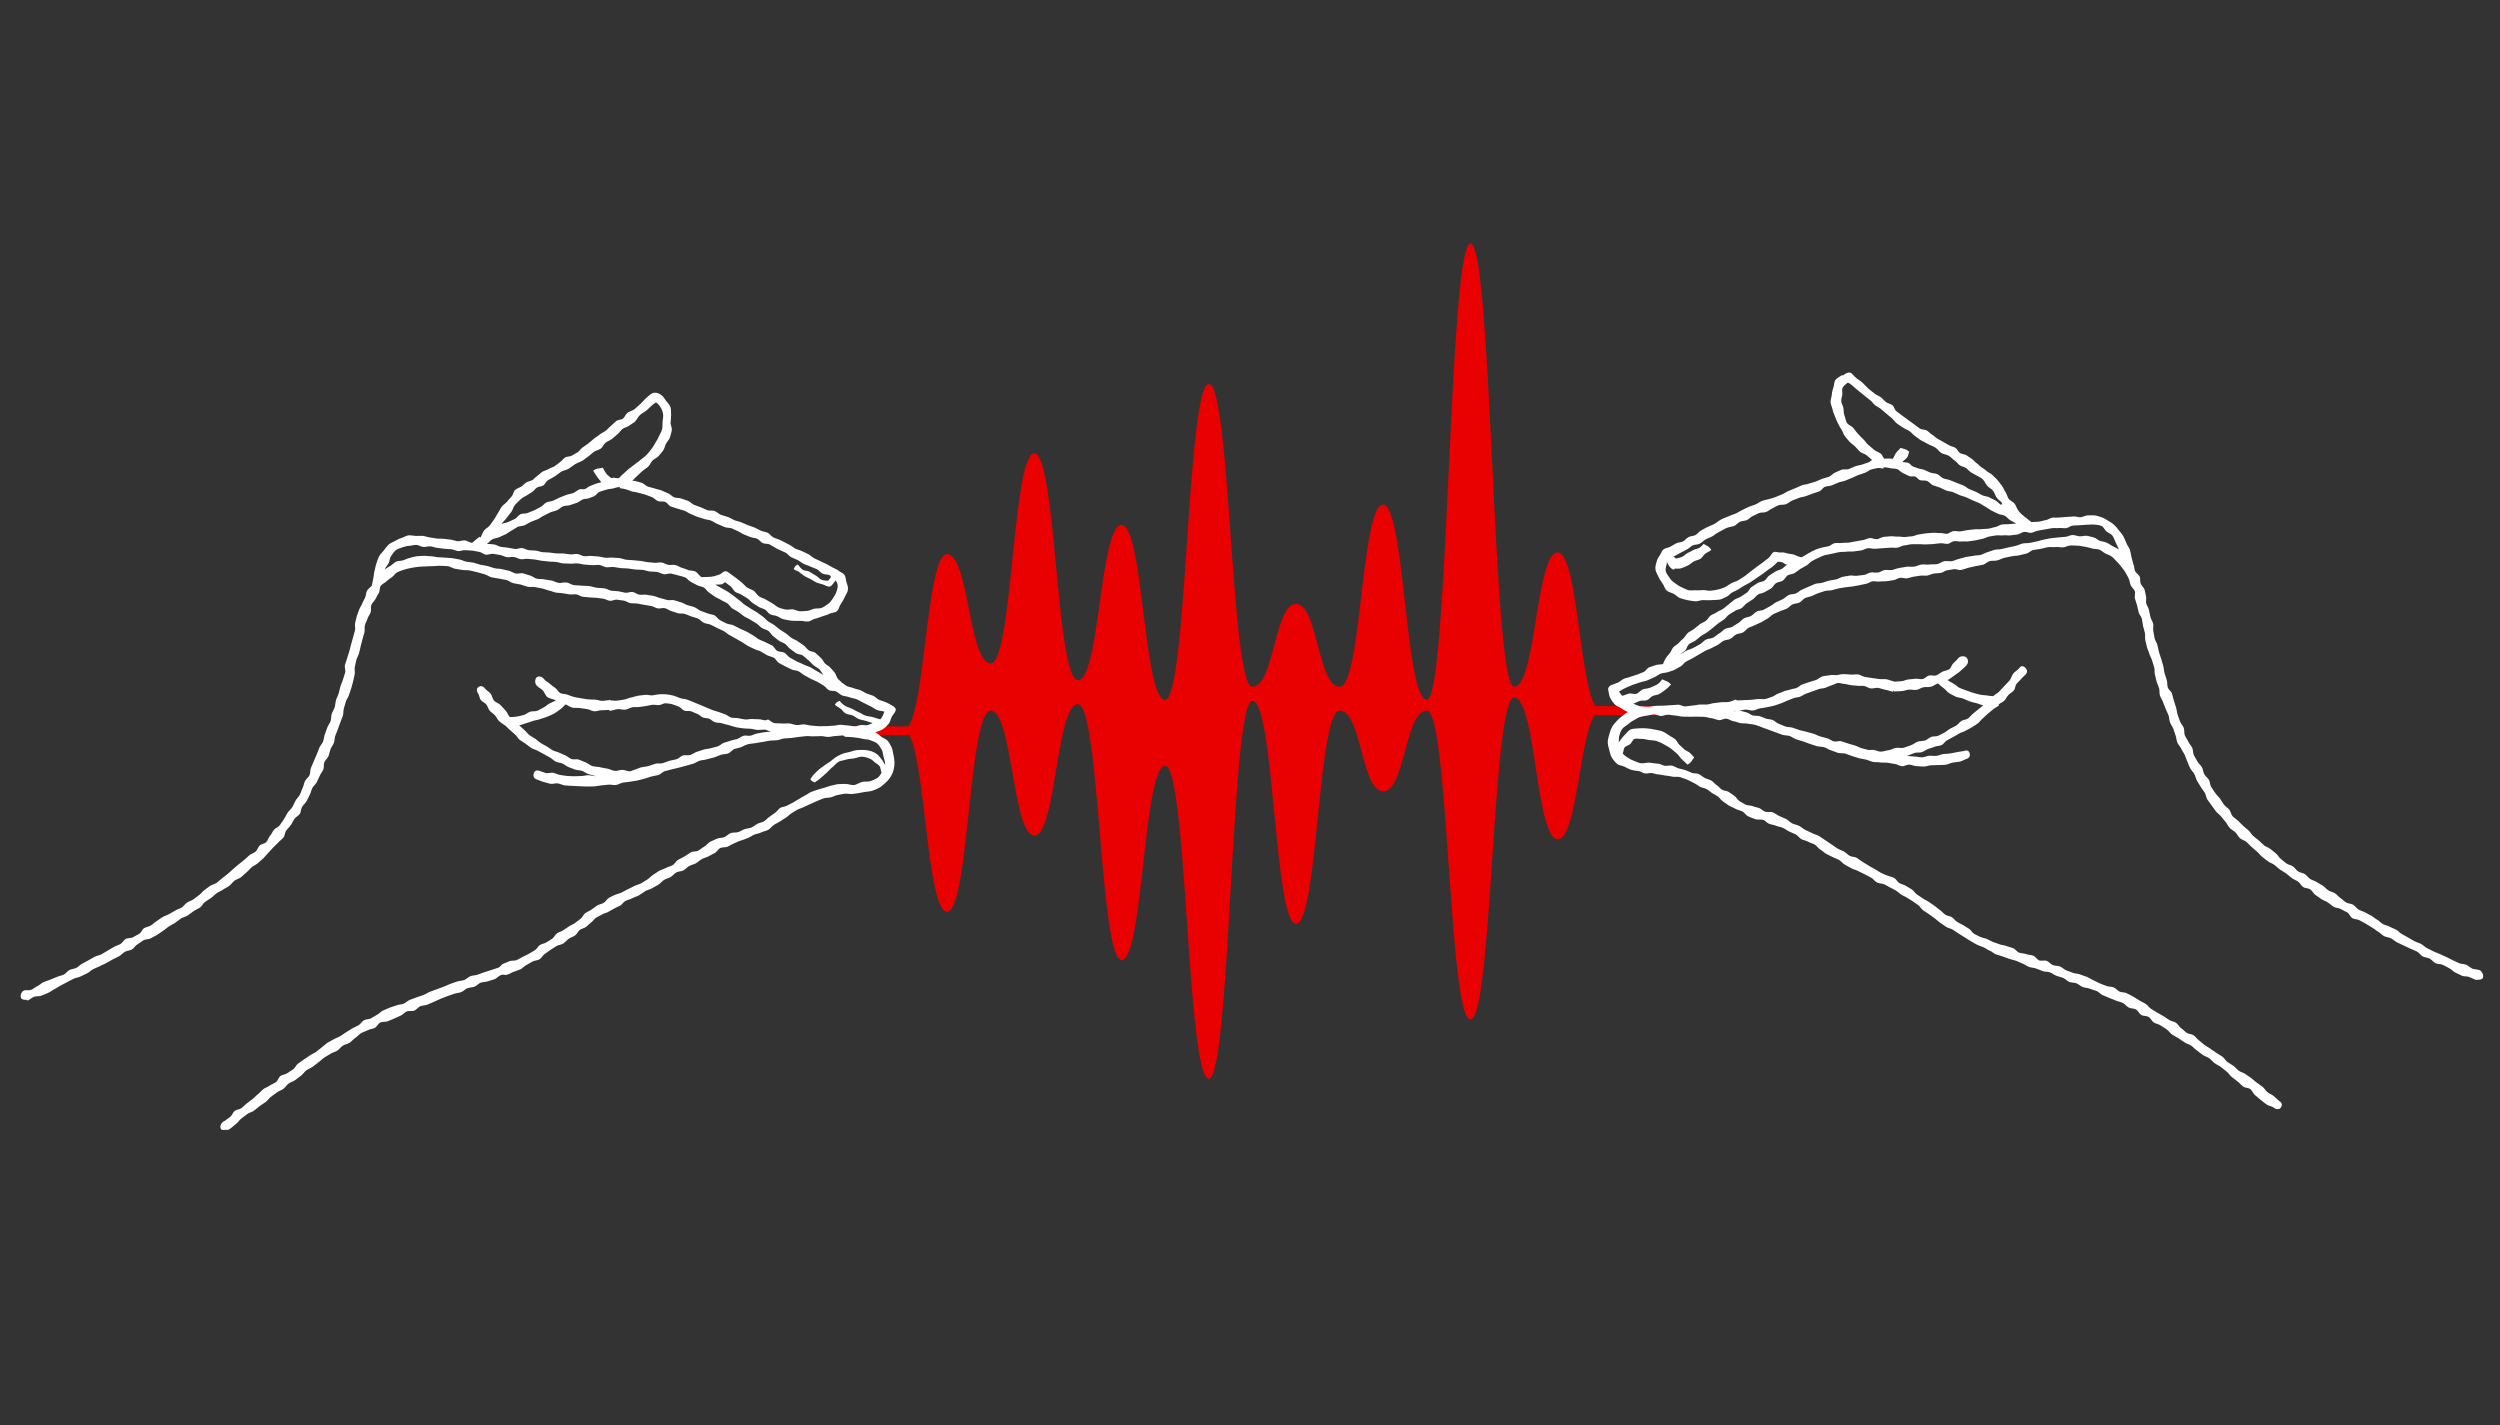 <?xml version="1.0" encoding="UTF-8"?><svg id="_レイヤー_2" xmlns="http://www.w3.org/2000/svg" viewBox="0 0 500 285"><rect x="0" y="0" width="500" height="285" fill="#333333" stroke="none"/><defs><style>.cls-1{fill:none;}.cls-1,.cls-2,.cls-3{stroke-width:0px;}.cls-2{fill:#fff;}.cls-3{fill:#e90000;}</style></defs><g id="_これ"><path class="cls-3" d="m319.069,141.218c-.113-.181-.223-.382-.329-.611-.122-.265-.24-.558-.355-.881-.122-.347-.24-.726-.354-1.132-.122-.436-.241-.901-.355-1.397v-0c-.122-.532-.24-1.097-.355-1.687v0c-.121-.629-.24-1.287-.355-1.969-.121-.721-.239-1.468-.355-2.232-.12-.797-.238-1.612-.354-2.437v-0c-.12-.844-.238-1.697-.355-2.551-.118-.854-.236-1.708-.355-2.552v0c-.116-.826-.234-1.642-.355-2.439v-0c-.115-.765-.233-1.513-.355-2.236v0c-.114-.683-.232-1.342-.355-1.973-.114-.591-.231-1.157-.354-1.69v-0c-.114-.497-.232-.963-.355-1.4-.114-.408-.232-.789-.355-1.136-.114-.324-.232-.618-.355-.884v0c-.114-.249-.232-.47-.355-.663v-0c-.114-.18-.232-.334-.354-.461v-0c-.115-.119-.233-.212-.355-.279v0c-.115-.064-.233-.103-.355-.118-.037-.005-.073-.013-.11-.013-.083,0-.165.013-.245.032-.121.029-.24.078-.355.149v0c-.121.076-.24.174-.354.294v-0c-.123.128-.24.281-.355.455v0c-.123.186-.24.4-.355.635-.123.251-.24.528-.355.83v-0c-.123.324-.24.675-.355,1.05v-0c-.121.402-.24.829-.354,1.282v-0c-.122.484-.24.995-.355,1.527v0c-.122.567-.24,1.158-.355,1.766-.121.64-.239,1.3-.355,1.973v-0c-.12.696-.238,1.404-.355,2.119v0c-.118.724-.236,1.454-.355,2.18v.005c-.118.718-.234,1.433-.354,2.136v-0c-.116.684-.234,1.357-.355,2.011v0c-.115.624-.233,1.23-.355,1.813-.114.55-.232,1.078-.355,1.581v0c-.114.471-.232.919-.355,1.339v-0c-.114.391-.231.757-.354,1.097v0c-.114.318-.232.613-.355.879-.114.249-.232.472-.355.672v-0c-.114.187-.232.351-.355.491v0c-.114.132-.232.241-.355.328-.114.082-.232.143-.354.182-.105.034-.212.055-.323.055-.011,0-.021-.009-.031-.01v-0c-.121-.012-.24-.088-.355-.234v0c-.121-.155-.24-.389-.355-.686v-0c-.121-.316-.24-.708-.355-1.173v-0c-.121-.495-.24-1.067-.354-1.719-.122-.698-.24-1.491-.355-2.353v0c-.123-.922-.24-1.93-.355-3.019-.122-1.169-.24-2.43-.355-3.769-.122-1.434-.24-2.954-.355-4.553v-0c-.122-1.708-.24-3.5-.354-5.359l-.001.012v-.012c-.121-1.971-.239-4.016-.354-6.114-.12-2.194-.239-4.443-.355-6.726-.12-2.346-.237-4.724-.355-7.11-.118-2.397-.236-4.799-.355-7.179-.116-2.339-.234-4.655-.355-6.925v-0c-.115-2.184-.233-4.32-.354-6.391v0c-.115-1.964-.233-3.864-.355-5.685v-0c-.114-1.71-.232-3.346-.355-4.895-.114-1.447-.232-2.821-.355-4.1-.114-1.191-.232-2.299-.355-3.322v0c-.114-.956-.231-1.84-.354-2.63v-0c-.114-.737-.233-1.39-.355-1.967v-0c-.114-.542-.233-1.007-.355-1.397v0c-.114-.366-.233-.662-.355-.883v-0c-.114-.208-.232-.356-.355-.426-.06-.035-.12-.058-.181-.058-.059,0-.116.024-.173.057v-0c-.122.07-.24.217-.355.428-.121.224-.24.525-.355.898v0c-.121.397-.24.873-.355,1.426v-0c-.121.59-.24,1.259-.355,2.013-.122.808-.24,1.71-.354,2.689v0c-.122,1.048-.241,2.186-.355,3.407v0c-.122,1.311-.24,2.718-.355,4.202v-0c-.122,1.589-.24,3.267-.355,5.021-.122,1.869-.24,3.82-.355,5.836v0c-.121,2.127-.239,4.321-.355,6.565v.018c-.12,2.326-.238,4.701-.354,7.099v-0c-.119,2.449-.237,4.921-.355,7.388v0c-.118,2.457-.235,4.907-.355,7.324v-0c-.116,2.353-.234,4.671-.355,6.934-.115,2.164-.233,4.273-.355,6.306v0c-.114,1.919-.232,3.769-.354,5.532v-0c-.114,1.651-.232,3.222-.355,4.704v0c-.114,1.383-.232,2.689-.355,3.898-.114,1.126-.232,2.167-.355,3.12v-0c-.114.891-.232,1.711-.355,2.434v0c-.114.676-.232,1.272-.354,1.786-.115.483-.233.89-.355,1.219-.115.309-.233.553-.355.716-.114.154-.233.231-.355.247-.013.002-.025.013-.039.013-.108,0-.212-.031-.316-.077-.122-.055-.24-.141-.354-.258v-.001c-.122-.123-.24-.281-.355-.47-.122-.201-.24-.437-.355-.706-.122-.287-.24-.609-.355-.966-.122-.383-.24-.804-.355-1.26-.122-.488-.24-1.014-.354-1.576v-0c-.122-.601-.24-1.243-.355-1.917v0c-.122-.719-.24-1.475-.355-2.261-.121-.834-.24-1.7-.355-2.591-.121-.935-.239-1.895-.355-2.872v0c-.12-1.009-.237-2.035-.355-3.067v0c-.118-1.042-.236-2.09-.354-3.132v-0c-.117-1.03-.235-2.054-.355-3.06v0c-.116-.975-.234-1.931-.355-2.862-.115-.887-.233-1.75-.355-2.578v-0c-.114-.781-.232-1.532-.355-2.246-.114-.669-.232-1.304-.354-1.901v0c-.114-.557-.232-1.081-.355-1.565-.114-.451-.232-.866-.355-1.244v-0c-.114-.354-.232-.673-.355-.956v-0c-.114-.266-.232-.499-.355-.696v0c-.114-.186-.232-.34-.354-.461-.115-.114-.233-.197-.355-.25v-0c-.098-.042-.198-.071-.301-.071-.018,0-.036.006-.054.007v0c-.122.009-.24.042-.355.106v-0c-.122.068-.239.165-.355.292v-0c-.122.135-.239.3-.354.497l-.001.025v-.025c-.122.21-.239.456-.354.731-.122.294-.24.625-.355.987v0c-.122.387-.24.808-.355,1.265v-0c-.122.492-.24,1.025-.355,1.587-.122.603-.24,1.244-.355,1.915-.122.718-.239,1.471-.354,2.252v0c-.122.828-.24,1.685-.355,2.565v-0c-.121.92-.239,1.863-.355,2.819-.119.98-.237,1.972-.355,2.966-.118.995-.235,1.991-.355,2.977v0c-.116.964-.234,1.917-.354,2.849-.116.894-.233,1.769-.355,2.613v-0c-.115.797-.232,1.569-.355,2.305v0c-.114.689-.232,1.346-.355,1.967v0c-.113.578-.232,1.122-.355,1.63v-0c-.113.474-.231.916-.354,1.32v0c-.114.376-.232.717-.355,1.024-.114.288-.232.544-.355.767-.114.208-.232.386-.355.532-.114.137-.232.245-.355.322-.114.074-.232.119-.354.137v-0c-.037.005-.073.015-.111.015-.084,0-.163-.017-.244-.029v0c-.122-.018-.24-.05-.355-.094-.122-.047-.24-.107-.355-.181-.122-.079-.24-.172-.355-.28v-0c-.122-.115-.24-.244-.355-.389v0c-.122-.155-.24-.322-.354-.507-.122-.2-.24-.417-.355-.648v-0c-.122-.248-.24-.516-.355-.796-.122-.298-.24-.607-.355-.934v0c-.122-.35-.239-.718-.355-1.095v-0c-.121-.394-.239-.799-.354-1.213v-0c-.12-.429-.238-.865-.355-1.305-.119-.447-.237-.896-.355-1.344v0c-.117-.444-.235-.884-.355-1.318v-0c-.116-.422-.233-.839-.355-1.243-.114-.384-.233-.754-.354-1.114-.115-.34-.232-.667-.355-.978-.114-.289-.232-.561-.355-.82v-0c-.114-.242-.232-.472-.355-.683-.114-.196-.231-.38-.355-.545-.113-.153-.232-.288-.354-.411v-0c-.114-.115-.233-.215-.355-.302v0c-.114-.081-.233-.149-.355-.202v-0c-.115-.05-.233-.089-.355-.113-.105-.021-.212-.039-.322-.039-.011,0-.021.004-.032.004v-0c-.121.002-.239.015-.354.043l-.001.023v-.023c-.122.029-.24.074-.354.13v-0c-.122.059-.24.132-.355.219v0c-.122.093-.24.198-.355.32v-0c-.122.131-.239.282-.355.443-.122.173-.24.365-.355.569-.122.219-.24.452-.354.702v-0c-.123.268-.24.549-.355.848l-0.0.002v-.002c-.122.32-.24.657-.355,1.005-.121.368-.239.748-.355,1.14-.12.41-.239.829-.355,1.256-.119.439-.237.883-.355,1.329v0c-.118.448-.236.895-.355,1.34-.117.437-.234.871-.355,1.296v-0c-.116.408-.234.805-.355,1.192v-0c-.115.367-.233.722-.355,1.062v0c-.114.319-.233.624-.355.914-.114.271-.232.531-.355.77-.114.222-.233.424-.355.615-.114.178-.232.341-.355.488l-0.0 0v-.001c-.114.138-.232.262-.355.37-.114.101-.233.189-.355.262v0c-.115.069-.233.123-.355.164v-0c-.115.039-.233.064-.355.077v0c-.06.007-.119.022-.181.022-.059,0-.117-.016-.174-.038v-0c-.122-.046-.24-.144-.355-.285v0c-.122-.149-.24-.349-.355-.596v-0c-.122-.263-.24-.579-.355-.946l-0.0.001v-.001c-.122-.392-.24-.835-.354-1.335v-0c-.122-.536-.24-1.135-.355-1.783v-.001c-.122-.695-.24-1.449-.355-2.259v-.001c-.123-.87-.24-1.803-.355-2.787-.122-1.054-.24-2.167-.355-3.331v0c-.122-1.24-.24-2.534-.355-3.871v-0c-.121-1.411-.239-2.867-.355-4.355-.12-1.547-.238-3.126-.355-4.721-.119-1.625-.237-3.264-.355-4.9-.117-1.629-.235-3.255-.355-4.858v-0c-.116-1.561-.234-3.098-.355-4.599v0c-.115-1.435-.233-2.834-.355-4.183v0c-.115-1.273-.233-2.5-.355-3.669v-0c-.114-1.095-.232-2.137-.355-3.12v-0c-.114-.917-.232-1.782-.354-2.584v-.001c-.114-.747-.232-1.437-.355-2.069v0c-.114-.591-.232-1.135-.355-1.614v-0c-.114-.448-.232-.843-.355-1.184-.115-.32-.233-.59-.355-.808v0c-.115-.205-.233-.367-.355-.475v-0c-.115-.102-.233-.153-.355-.163v0c-.013-.001-.026-.008-.039-.008-.108,0-.213.05-.316.125-.122.09-.24.23-.355.42v-0c-.122.201-.24.456-.355.763v0c-.122.326-.24.71-.355,1.147l-0.0.003v-.003c-.122.467-.24.989-.355,1.571v-0c-.122.624-.24,1.312-.355,2.054v0c-.122.796-.241,1.653-.355,2.569-.122.983-.24,2.033-.355,3.135v-0c-.122,1.177-.24,2.415-.355,3.703v0c-.122,1.367-.24,2.787-.355,4.249v-0c-.121,1.534-.239,3.111-.355,4.715v0c-.12,1.654-.237,3.336-.355,5.026-.118,1.706-.236,3.419-.355,5.121v0c-.117,1.679-.235,3.345-.355,4.981v.001c-.116,1.581-.234,3.134-.355,4.64v.001c-.115,1.432-.233,2.823-.355,4.157l-0.0.001v-.001c-.114,1.254-.232,2.456-.355,3.598v-0c-.114,1.066-.232,2.075-.355,3.022v0c-.114.884-.232,1.714-.355,2.478-.114.712-.232,1.364-.355,1.957-.114.555-.232,1.058-.355,1.498-.115.412-.233.774-.355,1.077-.115.284-.233.517-.355.696-.115.169-.233.286-.355.357-.082.048-.165.08-.251.08-.035,0-.069-.008-.104-.013-.122-.016-.24-.059-.355-.128l-0.0.001v-.001c-.122-.074-.24-.176-.354-.305v-0c-.122-.139-.24-.308-.355-.505v-.001c-.122-.211-.24-.455-.355-.728v0c-.122-.292-.24-.616-.355-.973v-0c-.122-.383-.24-.801-.355-1.25-.122-.481-.24-.995-.355-1.543-.122-.588-.24-1.211-.355-1.863v-0c-.122-.695-.24-1.422-.355-2.175-.121-.797-.239-1.621-.355-2.466v0c-.12-.88-.238-1.781-.355-2.693v-0c-.119-.932-.237-1.875-.355-2.819v0c-.118-.944-.236-1.887-.355-2.82l-0.0.002v-.003c-.116-.912-.234-1.814-.355-2.695v0c-.115-.845-.233-1.672-.355-2.47-.115-.754-.233-1.483-.355-2.179v-0c-.114-.653-.232-1.278-.355-1.867-.114-.549-.232-1.064-.355-1.546-.114-.45-.232-.87-.355-1.254v-0c-.114-.358-.232-.683-.355-.976v-0c-.114-.274-.232-.519-.355-.731v0c-.114-.199-.233-.369-.355-.508v-0c-.115-.131-.233-.233-.355-.308-.115-.07-.233-.113-.355-.13-.036-.005-.072-.014-.108-.014-.084,0-.166.015-.246.038v-0c-.122.034-.24.091-.355.173v.005l-0-.005c-.122.088-.24.201-.355.34v0c-.122.148-.24.325-.355.527v-0c-.122.216-.24.462-.355.735v0c-.122.291-.24.611-.355.96v0c-.122.375-.24.781-.355,1.215v-0c-.122.465-.24.96-.355,1.483-.122.56-.24,1.151-.355,1.767-.122.655-.24,1.339-.355,2.043v-0c-.121.74-.239,1.504-.355,2.281v.001c-.12.804-.238,1.623-.355,2.448v.001c-.119.837-.236,1.68-.355,2.519v-0c-.117.832-.235,1.66-.355,2.474v0c-.116.79-.234,1.567-.355,2.323-.115.72-.233,1.42-.355,2.094v-0c-.114.635-.232,1.245-.355,1.826v0c-.114.543-.232,1.061-.355,1.546v-0c-.114.452-.232.874-.355,1.267v0c-.114.366-.232.707-.355,1.014v-0c-.114.287-.232.545-.355.775v0c-.114.216-.233.405-.355.566v0c-.115.152-.233.278-.355.377l-0.0.001v-.001c-.115.094-.233.164-.355.209-.104.038-.21.063-.32.063-.012,0-.023-.005-.035-.006-.121-.007-.24-.045-.355-.121v0c-.122-.08-.24-.2-.355-.353-.122-.162-.24-.364-.355-.603-.122-.255-.24-.549-.355-.883-.122-.358-.24-.765-.355-1.207v-0c-.122-.473-.24-.99-.355-1.548v0c-.122-.6-.24-1.247-.355-1.933-.122-.735-.24-1.515-.355-2.334v0c-.122-.875-.24-1.794-.355-2.747v-0c-.121-1.01-.239-2.058-.355-3.133v.001l-0-.001c-.12-1.124-.238-2.276-.355-3.446-.119-1.202-.237-2.42-.355-3.641v-0c-.118-1.227-.236-2.457-.355-3.675v0c-.117-1.197-.234-2.382-.355-3.543v0c-.116-1.117-.233-2.21-.355-3.269v-0c-.115-1.004-.233-1.976-.355-2.908v-0c-.114-.874-.232-1.71-.355-2.502v-0c-.114-.74-.232-1.442-.355-2.096v0c-.114-.609-.232-1.176-.355-1.698v0c-.114-.488-.232-.939-.355-1.343l-0.0.003v-.003c-.114-.376-.233-.71-.355-1.005-.114-.277-.233-.514-.355-.713-.115-.187-.233-.337-.355-.45v0c-.115-.106-.233-.181-.355-.216v-0c-.059-.017-.117-.029-.178-.029-.06,0-.119.011-.177.027v0c-.122.033-.24.102-.355.199-.122.104-.24.243-.355.416v0c-.122.183-.24.403-.355.659-.122.273-.24.581-.355.929v0c-.123.373-.24.79-.355,1.242-.122.484-.241,1.008-.355,1.571v-0c-.123.605-.24,1.254-.355,1.939v0c-.122.733-.24,1.507-.355,2.316-.122.862-.24,1.761-.355,2.691-.121.98-.239,1.992-.355,3.026-.12,1.075-.238,2.172-.355,3.28v-0c-.119,1.128-.237,2.266-.355,3.402-.117,1.131-.235,2.259-.355,3.371-.116,1.083-.234,2.149-.355,3.19v-0c-.115.995-.233,1.965-.355,2.901v-0c-.115.882-.233,1.733-.355,2.543-.114.759-.232,1.481-.355,2.162-.114.636-.232,1.235-.355,1.79v0c-.114.517-.232.996-.355,1.434v-0c-.114.409-.232.786-.355,1.118v.001l-0-.001c-.114.31-.233.582-.355.818-.115.221-.233.408-.355.558-.115.142-.233.253-.355.327v-0c-.115.07-.233.106-.355.112v0c-.012.001-.023.005-.035.005-.11,0-.215-.023-.32-.051-.122-.032-.24-.082-.355-.149v-0c-.122-.07-.24-.159-.355-.266-.122-.114-.24-.245-.355-.397v0c-.122-.162-.241-.34-.355-.541-.123-.217-.24-.458-.355-.716v0c-.123-.277-.24-.58-.355-.899-.122-.341-.241-.698-.355-1.08v0c-.122-.409-.24-.84-.355-1.288l-0.0.001v-.001c-.121-.473-.24-.962-.355-1.468v0c-.121-.532-.239-1.081-.355-1.637-.119-.573-.238-1.153-.355-1.738-.118-.591-.236-1.183-.355-1.772v-0c-.117-.581-.235-1.156-.355-1.722-.116-.547-.234-1.081-.355-1.601v-0c-.115-.496-.233-.982-.355-1.444v0c-.114-.432-.233-.84-.355-1.233v-0c-.114-.369-.232-.722-.355-1.05v-0c-.114-.306-.232-.593-.355-.857v-0c-.114-.245-.233-.466-.355-.67v-0c-.114-.192-.233-.361-.355-.514v0c-.114-.142-.233-.265-.355-.37-.115-.098-.233-.178-.355-.24v0c-.115-.059-.233-.1-.355-.125-.082-.016-.162-.039-.247-.039-.036,0-.072.009-.107.014v0c-.122.017-.24.06-.355.13v-0c-.122.075-.24.178-.355.309v.003l-0-.003c-.122.14-.24.311-.355.511v0c-.122.213-.24.46-.355.736v0c-.122.295-.24.622-.355.982v-0c-.122.386-.24.809-.355,1.262v0c-.122.485-.241,1.004-.355,1.556v0c-.122.593-.24,1.222-.355,1.879-.122.701-.24,1.434-.355,2.193v-0c-.121.803-.239,1.635-.355,2.486v0c-.12.887-.238,1.795-.355,2.714-.119.939-.237,1.889-.355,2.839v-0c-.118.95-.236,1.9-.355,2.839v0c-.116.918-.234,1.826-.355,2.713l-0-0c-.115.85-.233,1.681-.355,2.484-.115.759-.233,1.491-.355,2.192-.114.656-.232,1.285-.355,1.877-.114.552-.232,1.07-.355,1.554v.001c-.114.452-.232.874-.355,1.26-.114.359-.232.686-.355.981-.114.276-.232.521-.355.735-.046.08-.096.134-.143.205h-14.532c-.497,0-.9.403-.9.9s.403.9.9.9h14.702c.112.208.221.441.327.703.122.304.24.642.355,1.013.122.398.24.834.355,1.301.122.501.24,1.035.355,1.605.122.611.24,1.261.355,1.938.122.723.24,1.479.355,2.262.121.829.239,1.687.355,2.565h0c.12.915.238,1.852.355,2.8.119.97.237,1.95.355,2.931.118.981.235,1.962.355,2.932.116.948.234,1.885.355,2.801.115.879.233,1.738.355,2.567.115.784.233,1.542.355,2.265.114.678.232,1.328.355,1.94.114.57.232,1.105.355,1.606v0c.114.468.232.905.355,1.304.114.372.232.709.355,1.015v-.001c.114.285.232.54.355.76v0c.114.207.233.384.355.529l0-.003v.002c.115.136.233.243.355.32v.001c.115.072.233.117.355.134.036.005.071.014.107.014.084,0,.166-.021.247-.05.122-.044.24-.118.355-.225.122-.113.24-.261.355-.441.122-.192.24-.422.355-.683.122-.28.24-.6.355-.953.122-.377.24-.792.355-1.244v-0c.123-.486.24-1.013.355-1.575v-.001c.122-.602.24-1.243.355-1.921v-.001c.122-.726.24-1.491.355-2.289.122-.85.24-1.736.355-2.647.121-.96.239-1.948.355-2.956.12-1.043.238-2.103.355-3.173.119-1.085.236-2.177.355-3.265.117-1.077.235-2.149.355-3.205.116-1.023.234-2.029.355-3.008v-.001c.115-.933.233-1.839.355-2.711v-.002l0.0.002c.114-.822.232-1.613.355-2.364.114-.703.232-1.374.355-2.002.114-.585.232-1.132.355-1.64.114-.475.232-.915.355-1.314.114-.371.232-.705.355-1.003.114-.28.232-.525.355-.734.115-.196.233-.359.355-.488.115-.122.233-.213.355-.27.104-.05.21-.081.319-.081.012,0,.023.006.035.006.121.004.24.022.355.064.122.044.24.113.355.197.122.089.24.2.355.331.122.14.24.302.355.485l0-.001v.001c.123.198.24.426.355.67.123.262.24.552.355.861.122.33.24.682.355,1.061.122.404.24.83.355,1.28.122.483.24.992.355,1.517.121.556.239,1.13.355,1.722.12.619.239,1.251.355,1.894.119.662.237,1.333.355,2.005.118.675.236,1.35.355,2.02.117.659.234,1.312.355,1.951.115.615.234,1.213.355,1.795.115.553.233,1.087.355,1.599.114.481.232.94.355,1.376.114.408.232.798.355,1.158v.001c.114.334.233.638.355.925.114.268.232.512.355.735.114.207.232.393.355.556.114.152.233.284.355.394v-.001c.115.104.233.185.355.247.115.059.233.095.355.115.059.01.116.032.177.032.06,0,.119-.007.178-.017.122-.021.24-.064.355-.125.122-.065.24-.152.355-.26.122-.115.24-.253.355-.413.122-.17.24-.364.355-.582v-.002l0.0.002c.123-.233.24-.495.355-.778.122-.303.241-.631.355-.983.123-.379.24-.786.355-1.215.122-.458.24-.943.355-1.449.122-.539.24-1.103.355-1.685.121-.613.239-1.246.355-1.893.12-.673.238-1.359.355-2.052.119-.706.237-1.418.355-2.128.117-.708.235-1.414.355-2.11.116-.677.234-1.344.355-1.995l0-.001v.001c.115-.622.233-1.229.355-1.814.115-.552.233-1.084.355-1.591.114-.475.232-.926.355-1.351.114-.398.232-.772.355-1.119v-.001c.114-.323.232-.622.355-.896.114-.256.232-.492.355-.699.114-.195.233-.365.355-.511.115-.139.233-.255.355-.349.115-.088.233-.158.355-.204.115-.043.233-.066.355-.07.012,0,.023-.003.034-.003.11,0,.216.04.32.104v0c.122.074.24.189.355.344v-.001l0.0.001c.122.164.24.372.355.622.122.266.24.578.355.934.122.38.24.805.355,1.278.122.508.24,1.068.355,1.672.122.647.24,1.343.355,2.087.122.8.24,1.653.355,2.548.122.956.24,1.962.355,3.008.122,1.11.24,2.263.355,3.449.121,1.245.239,2.526.355,3.828.12,1.342.237,2.706.355,4.076.118,1.383.236,2.771.355,4.15v.001c.117,1.36.235,2.708.355,4.033v.001c.116,1.281.234,2.538.355,3.758.115,1.159.233,2.285.355,3.365.114,1.014.232,1.987.355,2.91.114.863.232,1.677.355,2.443.114.715.232,1.385.355,2.002.114.574.232,1.103.355,1.582.114.447.232.854.355,1.209v.001c.115.332.232.625.355.868.115.229.233.416.355.56h0c.115.136.233.23.355.285.081.037.162.062.246.062.037,0,.072-.01.109-.015.121-.018.24-.067.355-.144.122-.083.24-.197.355-.342.122-.155.24-.344.355-.565.122-.236.24-.508.355-.813v.001c.122-.326.24-.687.355-1.085.122-.427.24-.894.355-1.395.122-.536.241-1.108.355-1.718.122-.655.24-1.35.355-2.075v.001c.122-.774.24-1.584.355-2.422.121-.887.239-1.805.355-2.744.12-.98.238-1.982.355-2.996v-.003l0.0.003c.119-1.036.237-2.084.355-3.132v-.001c.118-1.048.235-2.095.355-3.131.116-1.013.234-2.014.355-2.993.115-.937.233-1.854.355-2.739.115-.837.233-1.645.355-2.418v.001c.114-.725.232-1.417.355-2.07.114-.609.232-1.18.355-1.715.114-.499.232-.963.355-1.388.114-.396.232-.756.355-1.081.114-.303.232-.575.355-.809.114-.22.233-.408.355-.562v.001c.115-.145.233-.257.355-.339v-.001l0.0.001c.115-.077.233-.124.355-.142v.001c.034-.005.068-.014.104-.014.086,0,.169.032.251.079.122.069.24.185.355.353.122.178.24.409.355.69.122.3.24.659.355,1.068.122.436.24.935.355,1.485.122.588.24,1.234.355,1.939.123.756.24,1.579.355,2.455.122.939.24,1.938.355,2.995.122,1.132.24,2.323.355,3.565v-.001l0.0.001c.122,1.322.24,2.701.355,4.12v.001c.121,1.493.239,3.031.355,4.598v.001c.12,1.622.238,3.273.355,4.937.119,1.686.236,3.384.355,5.075.117,1.675.235,3.341.355,4.981.116,1.589.234,3.152.355,4.673.115,1.449.233,2.857.355,4.212v-.001c.114,1.277.232,2.504.355,3.671.114,1.092.232,2.132.355,3.107.114.908.232,1.758.355,2.546.114.737.232,1.418.355,2.037.114.577.232,1.095.355,1.558v-.003l0.0.003c.114.433.233.813.355,1.136.115.304.233.556.355.756.115.188.233.328.355.417.103.075.208.124.316.124.013,0,.026-.009.038-.011.121-.013.24-.077.355-.203.122-.135.24-.336.355-.592.122-.272.24-.609.355-1.007.122-.425.24-.918.355-1.478.122-.598.24-1.276.355-2.013.122-.79.241-1.65.355-2.582v-.001c.122-1.0.24-2.08.354-3.224.122-1.225.24-2.527.355-3.892.122-1.46.24-2.99.355-4.578.121-1.683.239-3.429.355-5.22.12-1.872.238-3.791.355-5.738.119-2.001.237-4.029.355-6.062.118-2.042.236-4.089.355-6.116.117-1.99.234-3.962.355-5.892.116-1.857.234-3.674.355-5.436.115-1.669.233-3.285.355-4.832.114-1.452.232-2.842.355-4.157.114-1.229.232-2.394.355-3.48v-.001c.114-1.011.232-1.952.355-2.82v-.001c.114-.81.232-1.558.355-2.227v-.001c.114-.625.233-1.178.354-1.667v-.001l0.0.001c.114-.458.233-.853.355-1.181.115-.31.233-.559.355-.745.115-.176.233-.298.355-.356.057-.027.115-.048.174-.048.061,0,.121.012.18.029.122.035.24.109.355.214.122.111.24.259.355.443.122.195.24.429.355.702.122.29.24.618.355.989v-.001l0.0.001c.122.397.24.842.355,1.322.122.514.24,1.071.355,1.67.122.643.24,1.333.355,2.061.122.779.24,1.602.355,2.462v-.001c.122.916.24,1.872.355,2.859.121,1.042.239,2.116.355,3.213.12,1.142.238,2.307.355,3.483.119,1.197.237,2.405.355,3.61.117,1.2.235,2.396.355,3.576.116,1.148.234,2.28.355,3.384.115,1.055.233,2.083.355,3.075.115.936.233,1.837.355,2.697v-.005l0.0.005c.114.804.232,1.568.355,2.29v.001c.113.673.231,1.307.354,1.896.114.547.232,1.055.355,1.519.114.433.232.833.355,1.184.114.328.232.616.355.865v-.001c.114.235.232.432.355.591.114.15.232.267.354.346v-.071l.001.071c.114.074.232.112.354.118.011.001.022.005.032.005.111,0,.218-.034.322-.087.122-.062.239-.158.355-.288.122-.137.24-.311.355-.52.122-.222.24-.483.355-.78.122-.316.24-.671.354-1.065.122-.424.24-.891.355-1.396.123-.539.24-1.119.355-1.74.122-.666.24-1.378.355-2.125.122-.797.239-1.636.355-2.508.122-.926.239-1.887.354-2.876v-.001c.122-1.038.239-2.105.355-3.19.12-1.118.238-2.255.355-3.397.118-1.152.236-2.309.355-3.459.117-1.133.235-2.257.355-3.362.115-1.067.233-2.114.354-3.13.115-.966.233-1.904.355-2.803.114-.845.232-1.655.355-2.424.114-.718.232-1.397.355-2.035.114-.595.232-1.152.355-1.667.114-.479.232-.918.354-1.317.114-.374.232-.712.355-1.008.114-.277.232-.52.355-.723.114-.191.233-.346.355-.466.114-.113.233-.191.355-.237.08-.031.161-.051.245-.051.038,0,.072.01.11.013.121.008.239.025.354.058.122.035.24.081.355.142.122.065.24.143.355.236.122.098.24.212.355.34.122.136.24.289.355.455.122.177.24.37.354.578.122.223.241.456.355.709v-.001c.123.274.24.568.355.872.122.32.24.653.355,1.0.121.37.239.755.355,1.146.12.407.238.823.354,1.244.12.431.238.866.355,1.302.118.437.236.872.355,1.303.116.42.234.836.355,1.242.115.391.233.775.355,1.143.114.348.232.679.354.999.115.302.232.595.355.868.114.252.233.484.355.706v.001c.114.207.232.399.355.576.114.165.232.318.355.453.114.127.232.241.354.339v-.017l.001.017c.114.092.232.17.354.234.115.06.233.106.355.14.114.032.233.05.355.057.035.002.068.012.104.012.086,0,.168-.017.251-.03v.001c.122-.019.239-.05.355-.094.122-.046.24-.105.354-.178.122-.077.24-.169.355-.275.122-.113.24-.239.355-.381.122-.151.24-.314.355-.496.122-.196.24-.41.355-.637.122-.243.239-.504.354-.778.122-.292.241-.594.355-.914.122-.342.239-.701.355-1.069.121-.386.239-.782.355-1.186.12-.419.238-.845.355-1.274.118-.436.236-.873.354-1.31.117-.433.236-.862.355-1.285.116-.411.234-.816.355-1.209.115-.374.233-.735.355-1.084.114-.33.232-.648.355-.95.114-.282.232-.546.355-.797.114-.236.231-.459.354-.664.114-.191.232-.367.355-.528v.001c.114-.149.233-.28.355-.4.114-.112.232-.208.355-.292.114-.079.232-.144.355-.195.114-.049.232-.086.354-.109.103-.02.207-.037.316-.037.014,0,.026.007.039.008.121.011.24.063.355.167.121.111.24.276.355.485.121.222.24.498.355.824.121.348.24.752.354,1.209v-.001c.122.49.24,1.044.355,1.648.122.646.24,1.35.355,2.111.122.818.24,1.702.355,2.638v-.001c.122,1.003.24,2.066.355,3.184.121,1.193.24,2.445.354,3.744.122,1.377.24,2.804.355,4.268.121,1.532.239,3.1.355,4.693.12,1.636.237,3.294.355,4.957.118,1.669.236,3.342.355,5.0.116,1.624.233,3.231.354,4.805v.013c.116,1.519.234,3.004.355,4.443.115,1.365.233,2.686.355,3.951.114,1.188.232,2.323.355,3.399.114,1.005.232,1.957.355,2.844.113.827.232,1.597.355,2.307.113.662.231,1.273.354,1.821.114.511.233.963.355,1.363.114.375.233.697.355.965.114.253.233.457.355.609.114.143.232.243.355.29.057.023.114.039.174.039.061,0,.121-.016.18-.041.122-.051.24-.158.355-.309.122-.16.24-.375.355-.641.121-.282.24-.62.355-1.013.121-.419.24-.892.355-1.427.122-.574.239-1.215.354-1.909.122-.742.241-1.546.355-2.41.122-.928.24-1.925.355-2.976.122-1.125.24-2.312.355-3.552.121-1.322.24-2.701.355-4.126.121-1.503.239-3.053.354-4.639v.001c.121-1.648.239-3.329.355-5.027.119-1.728.237-3.471.355-5.211.118-1.731.235-3.458.355-5.162.116-1.658.234-3.29.355-4.883.115-1.524.233-3.008.354-4.439v-.01l.001.01c.114-1.351.232-2.652.354-3.891.114-1.161.232-2.264.355-3.306.114-.972.232-1.888.355-2.737.114-.791.232-1.523.355-2.192.114-.626.232-1.202.355-1.709.114-.474.232-.889.354-1.249.115-.339.233-.623.355-.853.115-.216.233-.385.355-.499.115-.106.233-.161.355-.171v.001c.011-.001.022-.008.032-.008.11,0,.217.023.322.059.122.041.24.104.354.191.123.091.24.206.355.345.123.148.24.321.355.517.123.211.24.446.355.708v.001c.122.281.24.592.355.926.123.358.24.744.354,1.156.122.442.24.915.355,1.41.122.53.24,1.087.355,1.666.121.615.24,1.252.355,1.91.12.69.239,1.398.355,2.119.12.741.236,1.494.354,2.25v.006c.119.765.237,1.534.355,2.298.117.752.235,1.499.355,2.232.116.709.234,1.405.355,2.08.115.641.232,1.264.355,1.862v-.001c.114.562.232,1.099.355,1.611.114.477.232.927.354,1.351.114.395.232.766.355,1.107.114.318.232.61.355.875.114.248.232.473.355.669.114.185.232.346.355.481.114.127.232.23.354.31.115.076.233.127.355.158.081.02.162.034.246.034.037,0,.073-.006.109-.01.121-.013.24-.044.355-.096.121-.054.24-.13.355-.226.121-.103.24-.228.354-.375v.001c.122-.157.24-.337.355-.538.122-.216.24-.456.355-.718.122-.283.24-.592.355-.923.123-.356.24-.734.355-1.138.123-.433.24-.893.354-1.374.122-.512.24-1.048.355-1.604.121-.587.239-1.195.355-1.817.12-.648.239-1.312.355-1.984.119-.686.237-1.38.355-2.074.117-.695.235-1.388.355-2.074.116-.671.234-1.334.354-1.983.116-.621.233-1.228.355-1.814.115-.555.233-1.09.355-1.602.114-.48.232-.939.355-1.371.114-.403.232-.782.355-1.136.114-.33.231-.638.354-.92.114-.263.232-.502.355-.717.075-.131.153-.237.231-.349h17.499v-1.801h-17.402Z"/><path class="cls-2" d="m495.86,194.004c-.377-.138-.907-.08-1.409-.289-.399-.166-.745-.561-1.216-.77-.407-.181-.965-.097-1.422-.308-.411-.19-.841-.395-1.289-.608-.413-.196-.831-.426-1.274-.641-.414-.201-.862-.369-1.3-.586-.415-.206-.884-.334-1.318-.554-.415-.21-.842-.423-1.273-.645-.415-.213-.746-.61-1.175-.833-.415-.216-.897-.321-1.324-.547-.415-.219-.811-.487-1.236-.715-.414-.222-.821-.47-1.244-.699-.414-.224-.731-.636-1.151-.867-.413-.227-.877-.369-1.296-.601-.41-.228-.919-.288-1.334-.522-.41-.231-.733-.623-1.147-.859-.41-.234-.761-.573-1.174-.811-.409-.236-.85-.422-1.261-.662-.409-.239-.903-.336-1.313-.579-.408-.242-.675-.722-1.083-.967-.407-.244-.991-.197-1.398-.445-.406-.247-.727-.635-1.132-.886-.405-.25-.687-.697-1.09-.95-.404-.253-.921-.324-1.322-.579-.402-.256-.701-.671-1.1-.929-.401-.259-.827-.475-1.224-.736-.399-.262-.908-.356-1.302-.62-.397-.266-.681-.695-1.073-.962-.395-.269-.965-.281-1.354-.552-.393-.273-.658-.725-1.044-1-.391-.278-.939-.332-1.322-.611-.388-.282-.734-.62-1.113-.903-.385-.287-.594-.802-.968-1.089-.382-.292-.74-.605-1.11-.897-.378-.298-.896-.414-1.261-.711-.374-.305-.686-.675-1.044-.978-.369-.312-.768-.581-1.119-.891-.363-.321-.581-.789-.924-1.107-.356-.329-.748-.603-1.081-.929-.348-.341-.696-.664-1.018-1-.337-.352-.799-.574-1.104-.92-.323-.367-.369-.944-.655-1.304-.301-.378-.778-.617-1.067-1.005-.289-.387-.518-.818-.795-1.214-.277-.395-.677-.709-.944-1.113-.266-.403-.559-.794-.814-1.204-.256-.41-.209-1.003-.454-1.42-.245-.416-.696-.713-.931-1.136-.236-.422-.244-.966-.47-1.393-.226-.428-.686-.733-.902-1.165-.217-.433-.509-.831-.717-1.267-.208-.437-.118-1.012-.318-1.452-.2-.441-.592-.795-.784-1.239-.192-.445-.521-.834-.705-1.28-.185-.449-.035-1.03-.211-1.479-.177-.452-.565-.82-.734-1.271-.17-.455-.328-.913-.491-1.366-.164-.457-.158-.972-.314-1.427-.158-.46-.286-.926-.436-1.382-.152-.464-.234-.945-.379-1.405-.147-.466-.709-.8-.848-1.26-.141-.467-.062-.997-.196-1.458-.136-.469-.313-.921-.442-1.382-.132-.47-.133-.971-.257-1.431-.128-.473-.287-.93-.408-1.392-.124-.475-.335-.92-.452-1.381-.121-.476-.2-.955-.314-1.415-.118-.479-.45-.896-.561-1.356-.116-.48-.143-.969-.251-1.426-.114-.482.069-1.02-.038-1.474-.116-.492-.442-.915-.549-1.367-.118-.497-.188-.979-.298-1.423-.112-.455-.424-.845-.539-1.277-.12-.454.091-.987-.034-1.417-.131-.452-.164-.927-.302-1.352-.145-.447-.622-.768-.776-1.186-.163-.442-.024-.993-.2-1.403-.184-.431-.706-.693-.908-1.089-.212-.417-.102-.959-.336-1.338-.074-.408-.25-.856-.374-1.413-.101-.454-.172-.968-.321-1.477-.136-.464-.515-.874-.701-1.354-.179-.461-.374-.92-.609-1.368-.232-.443-.594-.792-.89-1.197-.295-.405-.595-.769-.962-1.111-.363-.338-.761-.571-1.203-.824-.422-.241-.798-.543-1.3-.684-.458-.13-.924-.363-1.455-.393-.378-.022-.856-.01-1.405.009-.422.015-.872.325-1.38.362-.438.031-.925-.195-1.417-.15-.445.041-.914.047-1.397.097-.451.047-.922.058-1.4.113-.455.052-.937-.025-1.412.033-.457.055-.882.439-1.354.499-.46.058-.909.243-1.38.304-.462.06-.983.018-1.451.08-.473-.333-.939-.817-1.517-1.172-.001-.001.019-.03.018-.03-.279-.185-.68-.536-1.096-1.069-.288-.369-.417-.924-.737-1.377-.291-.413-.932-.608-1.228-1.038-.262-.381-.331-.908-.603-1.297-.269-.385-.421-.861-.698-1.24-.281-.384-.583-.758-.871-1.121-.3-.379-.691-.679-.996-1.019-.328-.365-.844-.512-1.175-.812-.371-.336-.733-.579-1.106-.806-.336-.205-.597-.597-.98-.839-.342-.216-.593-.613-.963-.852-.348-.224-.695-.473-1.062-.712-.351-.229-.892-.182-1.255-.419-.374-.244-.546-.803-.921-1.047-.378-.246-.892-.282-1.266-.523-.382-.247-.799-.427-1.169-.662-.389-.247-.804-.428-1.173-.656-.396-.246-.709-.591-1.073-.807-.412-.244-.707-.636-1.064-.831-.38-.207-.988-.129-1.42-.413-.377-.247-.748-.565-1.152-.856-.376-.27-.772-.548-1.162-.843-.375-.284-.776-.553-1.155-.85-.376-.293-.778-.561-1.151-.857-.378-.301-.471-.953-.838-1.247-.363-.29-.917-.328-1.265-.605-.366-.291-.645-.67-.991-.939-.373-.291-.837-.43-1.182-.688-.478-.357-.927-.71-1.326-1.055-.454-.392-.814-.834-1.197-1.189-.411-.379-.882-.639-1.268-.946-.468-.371-.756-.947-1.207-1.066-.496-.131-.937.178-1.442.555-.054.04-.155-.095-.209-.054-.405.301-.943.512-1.273.923-.293.364-.251.968-.425,1.517-.135.425-.29.882-.323,1.467-.026.453-.291.975-.243,1.548.039.464.324.952.42,1.507.083.477.327.899.486,1.353.159.452.333.883.557,1.312.221.423.443.838.716,1.24.268.394.363.928.672,1.303.304.369.592.776.926,1.127.331.348.76.614,1.111.945.351.332.633.75.995,1.066.366.319.94.391,1.308.694.377.311.75.666,1.118.961-.219.065-.436.38-.679.458-.358.115-.803.265-1.328.452-.402.143-.893.173-1.373.35-.416.154-.836.377-1.299.552-.424.16-1.004-.035-1.459.139-.429.164-.847.395-1.297.568-.433.167-.746.665-1.191.837-.435.169-.916.231-1.357.402-.439.171-.864.383-1.303.555-.442.173-.923.24-1.359.411-.446.175-.962.158-1.395.328-.448.176-.867.402-1.294.571-.453.178-.886.368-1.308.534-.487.192-.889.52-1.314.688-.511.201-.965.404-1.365.561-.626.245-1.137.329-1.41.431-.286.107-.801.148-1.376.373-.392.153-.771.499-1.25.692-.416.168-.884.286-1.337.476-.427.179-.841.426-1.279.618-.435.191-.823.488-1.246.686-.441.206-.924.301-1.329.507-.401.204-1.007.365-1.648.696-.483.249-.936.692-1.507.987-.397.205-.859.332-1.286.553-.406.21-.811.447-1.231.663-.415.214-.691.705-1.106.918-.422.216-.962.192-1.369.4-.431.22-.729.672-1.127.873-.447.226-.99.194-1.372.384-.489.243-.869.545-1.207.705-.438.207-.975.232-1.317.499-.377.295-.495.829-.749,1.189-.267.378-.489.747-.611,1.187-.144.521-.328,1.067-.259,1.642.061.516.41.992.639,1.538.201.479.531.895.859,1.388.278.417.378.984.773,1.311.379.313.923.404,1.384.64.438.224.795.701,1.286.86.472.154.981.31,1.483.408.493.096,1.016.183,1.519.229.506.047,1.035-.24,1.533-.24.598,0,1.184.061,1.741 0.0.612-.067,1.234 0,1.757-.131.403-.102.823-.365,1.285-.557.399-.167.685-.631,1.115-.853.393-.202.808-.382,1.218-.621.387-.225.761-.483,1.156-.733.383-.242.829-.394,1.213-.653.38-.256.756-.519,1.132-.783.378-.267.777-.5,1.143-.769.378-.277.748-.554,1.107-.826.377-.286.774-.526,1.122-.798.381-.297.702-.695,1.037-.964.26.063.568.036.77.092.396.109.561.44,1.041.523-.386.244-.595.54-1.003.803-.388.25-.919.299-1.324.563-.388.253-.792.5-1.192.764-.389.257-.604.787-1.002,1.052-.39.26-.983.225-1.378.491-.389.262-.791.51-1.183.776-.39.265-.556.862-.947,1.13-.392.268-.794.52-1.184.789-.393.271-.915.353-1.303.623-.391.272-.72.63-1.105.9-.392.275-.729.62-1.111.89-.392.278-.875.418-1.254.689-.393.28-.887.407-1.263.678-.393.284-.604.8-.976,1.071-.395.289-.876.436-1.242.708-.4.296-.744.632-1.105.904-.402.304-.858.49-1.203.759-.415.323-.603.849-.925,1.114-.464.381-.757.746-.992.981-.331.331-.766.509-1.034.809-.318.356-.429.818-.669,1.128-.305.394-.612.687-.811,1.001-.302.478-.474.951-.595,1.23-.399.151-1.007.046-1.459.224-.412.163-.872.262-1.309.439-.42.17-.679.758-1.107.935-.428.176-.86.341-1.28.516-.435.182-.907.253-1.317.426-.447.189-.929.24-1.325.408-.476.202-.815.598-1.181.755-.719.308-1.219.438-1.29.469-.443.191-.794.572-.677,1.038.115.457.13,1.026.359,1.514.205.435.534.891.881,1.3.306.361.87.505,1.323.811.387.262.867.564,1.384.764-.442.227-.872.584-1.243.867-.392.298-.728.611-1.035.968-.316.367-.667.695-.888,1.121-.218.422-.412.865-.529,1.34-.142.574-.334,1.124-.353,1.648-.022.584.171,1.14.3,1.658.136.545.251,1.121.554,1.59.275.424.623.852,1.025,1.194.374.318.986.312,1.468.557.432.22.856.468,1.374.629.465.145.971.151,1.504.248.453.083.824.426,1.215.476.458.059.898-.127,1.29-.096.454.036.856.25,1.253.271.52.027.998.178,1.508.233.472.051.947.111,1.488.235.446.102,1.021-.074,1.56.108.436.147.929.313,1.45.529.433.179.871.466,1.376.701.418.194.761.504,1.138.699.407.21.902.228,1.271.438.397.226.712.567,1.074.792.383.238.786.426,1.143.661.372.245.591.705.95.947.417.281.812.59,1.231.864.415.271.915.415,1.352.674.42.249.948.308,1.406.543.43.22.715.785,1.194.989.441.188.913.385,1.408.558.453.158,1.032-.016,1.539.126.413.116.747.62,1.232.807.416.16.917.182,1.378.387.416.185.935.206,1.382.422.415.201.799.508,1.236.732.414.212.885.344,1.315.573.413.22.689.711,1.114.944.412.226.931.274,1.351.51.412.231.902.337,1.318.575.412.235.675.737,1.088.976.414.239.747.617,1.16.857.414.241.875.399,1.285.639.415.243.906.351,1.314.59.429.252.736.698,1.151.941.431.253.871.472,1.283.712.436.254.956.336,1.368.573.44.253.914.411,1.324.64.448.251.885.467,1.292.686.463.249.757.75,1.159.95.49.244,1.047.207,1.434.365.365.149.748.403,1.183.642.361.199.783.367,1.185.618.36.225.681.556,1.068.815.359.24.812.373,1.19.636.358.249.763.455,1.134.719.359.256.737.502,1.105.767.36.26.57.736.935,1.001.379.275.795.508,1.183.788.382.276.763.558,1.152.836.385.275.719.627,1.109.901.389.273.784.539,1.176.807.393.269.942.304,1.338.566.399.264.785.537,1.184.79.405.257.802.513,1.206.755.412.248.797.523,1.206.752.422.236.821.492,1.237.705.431.22.897.332,1.32.523.443.2.815.524,1.248.687.642.242.559.463,1.201.705s.665.182,1.307.424c.44.165.897.308,1.351.479.441.166.929.226,1.381.397.442.166.865.397,1.317.567.442.167.83.491,1.281.662.441.167.958.147,1.407.317.442.168.883.351,1.332.523.443.17.993.07,1.442.242.444.171.825.513,1.272.686.443.172.923.253,1.368.427.444.173.777.632,1.223.807.444.175.989.098,1.434.275.444.176.808.558,1.253.736.445.178.967.164,1.412.344.445.18.923.279,1.366.461.444.182.774.641,1.216.824.445.184.886.372,1.327.557s.888.354,1.325.54c.415.177.92.245,1.391.475.413.202.72.668,1.175.912.41.22,1.012.139,1.457.392.408.232.623.831,1.059,1.091.405.242,1.039.14,1.469.406.403.249.614.831,1.038,1.102.401.256.944.313,1.364.588.399.261.805.533,1.221.811.397.265.663.743,1.076,1.024.396.269.862.451,1.272.735.394.272.807.534,1.214.82.393.275.925.369,1.33.657.392.278.719.662,1.123.951.391.281.768.595,1.169.886.389.282.913.392,1.312.684.389.285.692.698,1.09.992.389.287.861.473,1.258.769.388.289.754.62,1.151.917.388.29.631.782,1.027,1.08.387.292.765.603,1.159.902.385.292.698.685,1.091.985.385.294,1.056.225,1.448.526.386.296.543.897.935,1.2.383.296.729.648,1.119.951.385.299.775.6,1.167.905.385.3,1.002.309,1.393.616.136.107.165.07.301.177.18.141.276.145.487.145.292,0,.46-.01.654-.257.335-.427.333-.89-.094-1.224-.136-.107-.142-.1-.278-.207-.337-.263-.649-.641-1.062-.964-.35-.273-.825-.438-1.224-.748-.357-.278-.579-.769-.972-1.074-.363-.281-.773-.53-1.163-.83-.367-.282-.713-.615-1.101-.912-.37-.283-.795-.513-1.182-.808-.372-.284-.913-.361-1.3-.653-.374-.283-.673-.677-1.059-.967-.377-.283-.82-.485-1.206-.774-.379-.283-.608-.775-.995-1.061-.381-.282-.83-.478-1.218-.762-.383-.281-.785-.542-1.173-.824-.385-.28-.819-.493-1.207-.772-.387-.279-.717-.639-1.107-.917-.39-.278-.661-.725-1.052-1.001-.393-.276-1.006-.236-1.398-.509-.395-.275-.716-.653-1.11-.922-.398-.272-.617-.805-1.011-1.071-.401-.27-.958-.3-1.354-.562-.403-.267-.799-.535-1.196-.791-.406-.263-.854-.446-1.253-.697-.411-.259-.814-.514-1.215-.759-.416-.255-.675-.753-1.079-.991-.422-.249-.855-.459-1.26-.687-.43-.242-.812-.552-1.221-.768-.438-.232-.864-.461-1.274-.661-.451-.219-1.011-.145-1.423-.32-.438-.186-.758-.66-1.2-.846-.44-.185-.992-.106-1.436-.289-.442-.183-.9-.33-1.344-.511-.444-.182-.848-.46-1.293-.64-.445-.18-.839-.488-1.284-.667-.446-.179-.913-.306-1.359-.483-.447-.177-.974-.151-1.42-.326-.448-.176-.906-.323-1.352-.497-.449-.175-.8-.597-1.245-.77-.449-.174-.988-.112-1.433-.283-.453-.174-.779-.671-1.226-.842-.452-.173-1.06.07-1.507-.1-.452-.172-.739-.768-1.184-.937-.452-.171-.972-.15-1.415-.317-.453-.171-.98-.132-1.423-.298-.453-.171-.757-.721-1.199-.887-.454-.171-.925-.275-1.366-.441-.642-.241-.694-.102-1.336-.344s-.656-.204-1.297-.446c-.415-.157-.807-.414-1.236-.609-.407-.185-.911-.207-1.329-.422-.4-.206-.836-.384-1.243-.614-.394-.222-.61-.766-1.009-1.007-.388-.235-.774-.478-1.165-.728-.384-.245-.836-.391-1.22-.647-.381-.253-.653-.668-1.033-.928-.379-.26-.948-.246-1.325-.511-.377-.265-.676-.641-1.049-.908-.375-.268-.713-.585-1.083-.852-.375-.271-.766-.515-1.134-.781-.387-.28-.85-.442-1.224-.712-.389-.281-.799-.515-1.173-.782-.393-.28-.641-.746-1.016-1.007-.399-.277-.83-.479-1.208-.729-.408-.271-.927-.322-1.308-.557-.422-.26-.641-.812-1.028-1.021-.445-.24-.94-.297-1.334-.459-.367-.15-.822-.318-1.311-.563-.388-.195-.769-.498-1.22-.742-.395-.213-.806-.453-1.24-.697-.399-.224-.785-.507-1.211-.752-.401-.23-.756-.567-1.175-.811-.405-.236-1-.164-1.417-.408-.407-.238-.74-.615-1.154-.858-.418-.245-.906-.38-1.331-.629-.421-.247-.789-.589-1.214-.836-.424-.247-.799-.58-1.224-.826-.427-.246-.805-.578-1.231-.82-.43-.245-.944-.337-1.369-.575-.433-.242-.915-.387-1.34-.619-.438-.239-.809-.588-1.236-.814-.444-.235-.97-.289-1.398-.507-.451-.229-.781-.668-1.211-.873-.46-.22-.919-.403-1.35-.592-.474-.208-.867-.563-1.299-.727-.495-.188-1.073-.01-1.502-.131-.472-.132-.812-.596-1.232-.742-.46-.16-.927-.211-1.338-.388-.444-.191-1.007-.098-1.408-.305-.423-.219-.827-.475-1.221-.71-.4-.24-.608-.783-.998-1.038-.384-.251-.754-.527-1.148-.792-.369-.249-.959-.191-1.357-.453-.371-.244-.646-.66-1.053-.911-.377-.233-.655-.674-1.072-.91-.386-.219-.874-.294-1.3-.513-.395-.204-.736-.567-1.171-.769-.454-.211-1.021-.087-1.423-.256-.466-.196-.882-.393-1.287-.54-.478-.173-.935-.232-1.346-.348-.491-.14-.88-.47-1.303-.549-.488-.091-.967.077-1.407.037-.468-.043-.897-.399-1.365-.424-.562-.03-1.119-.141-1.765-.207-.53-.054-1.153.215-1.817.094-.501-.091-.925-.359-1.342-.495-.489-.16-.864-.424-1.236-.645-.44-.261-.671-.46-.945-.803.217-.328.1-.809.37-1.174.264-.356.881-.425,1.159-.722.353-.377.511-.898.823-1.012.266-.096.829.003,1.506.007.448.003.924.143,1.457.233.474.08.992.022,1.475.197.463.168.945.334,1.367.611.461.302.966.51,1.368.808.451.334.853.691,1.229,1.006.446.374.706.881,1.046,1.204.471.447.91.802,1.173,1.091.843-.507.716-.665,1.316-1.445-.237-.26-.421-.507-.814-.891-.29-.283-.791-.403-1.165-.732-.319-.281-.612-.624-.99-.926-.338-.27-.474-.846-.859-1.125-.355-.257-.771-.473-1.165-.731-.435-.285-.897-.612-1.379-.809-.486-.199-1.051-.242-1.552-.36-.522-.124-1.059-.19-1.56-.237-.555-.052-1.096-.036-1.574-.007-.612.037-1.184.057-1.573.199-.493.179-.832.721-1.303,1.167-.377.357-.743.915-1.133,1.426.023-.343-.009-.905.086-1.286.118-.479.287-.938.563-1.343.266-.39.718-.605,1.118-.919.364-.285.706-.612,1.172-.828.42-.195.818-.551,1.314-.686.449-.122.946-.226,1.451-.295.465-.064.964-.208,1.472-.225.173-.006.388.169.587.166.206-.001.426.159.642.158.443 0.0.936-.275,1.461-.264.46.01.945.156,1.455.175.467.017.946.193,1.446.218.473.023.962-.012,1.457.018.478.029.972-.049,1.463-.014.481.034.974-0,1.461.04.485.04.958.235,1.443.281.487.046.949.317,1.43.369.491.053,1.03-.351,1.507-.291.494.062.937.448,1.41.517.497.072.953.293,1.418.373.501.086,1.006.02,1.459.115.509.106,1.009.111,1.443.229.525.142.975.339,1.366.497.398.162.865.307,1.368.492.424.156.876.336,1.362.505.438.152.887.341,1.365.5.445.149.975.088,1.448.241.451.146.844.51,1.314.659.456.144.921.287,1.389.432.46.143.904.351,1.371.493.464.141.922.31,1.387.449.467.14.995.072,1.458.209.471.139.879.481,1.341.614.476.137.916.376,1.375.506.48.136,1.018.024,1.473.15.486.135.925.376,1.375.497.496.134.952.319,1.393.433.512.133,1.004.176,1.427.279.374.091.823.336,1.388.461.426.094.945.009,1.466.109.445.085.954-.02,1.461.06.457.072.928.175,1.43.237.465.057.917.408,1.417.452.47.041.983-.339,1.481-.314.474.024.946.289,1.441.296.476.006.964.1,1.457.087.477-.013.954-.225,1.445-.258.478-.032.968.016,1.457-.039.477-.053.981.014,1.466-.063.474-.075.923-.335,1.404-.434.472-.098.978-.078,1.453-.201.466-.121.893-.404,1.361-.552.517-.163.725-.633.562-1.152-.163-.517-.545-.604-1.066-.444-.453.143-.953.137-1.405.253-.46.118-.935.169-1.392.262-.466.095-.951.058-1.411.128-.471.072-.916.313-1.379.361-.474.05-.956-.053-1.419-.025-.477.028-.942.314-1.406.322-.478.008-.954-.134-1.415-.144-.48-.011-1.195-.127-1.653-.155.461-.127,1.103-.451,1.549-.589.457-.141.997-.002,1.438-.15.455-.152.838-.492,1.277-.643.374-.129.822-.252,1.317-.45.394-.158.917-.123,1.377-.331.398-.18.65-.731,1.092-.951.397-.198.791-.43,1.218-.664.393-.215.787-.446,1.202-.692.386-.23.881-.304,1.284-.563.381-.244.833-.404,1.227-.676.374-.258.799-.471,1.183-.756.367-.272.618-.713.992-1.01.358-.284.668-.636,1.03-.943.35-.297.724-.574,1.078-.893.341-.308.831-.469,1.174-.799.004-.004-.113-.134-.109-.138.327-.315.837-.459,1.164-.793.318-.325.5-.793.818-1.137.309-.335.769-.546,1.077-.9.299-.343.259-.98.556-1.342.289-.353.668-.636.955-1.008.279-.361.7-.623.976-1.002.32-.439.103-1.005-.337-1.325-.439-.32-.802-.175-1.121.264-.303.416-.842.648-1.149,1.042-.316.405-.404.988-.723,1.37-.33.395-.723.734-1.055,1.106-.342.383-.688.759-1.031,1.118-.355.372-.85.566-1.204.913-.428-.02-.862-.06-1.346-.148-.437-.08-.923-.054-1.384-.178-.439-.118-.905-.211-1.348-.359-.44-.148-.893-.292-1.32-.46-.441-.174-.899-.316-1.307-.504-.443-.203-.767-.615-1.149-.821-.454-.245-.943-.51-1.272-.739.509-.257.97-.647,1.41-.952.464-.322.91-.61,1.298-.986.401-.388.867-.704,1.185-1.149.316-.442.257-1.177-.186-1.493-.441-.315-1.272-.216-1.588.226-.27.378-.606.654-.955.983-.333.314-.43.939-.834,1.207-.378.251-.915.276-1.355.488-.408.197-.766.575-1.228.738-.427.151-.988-.096-1.46.025-.44.114-.808.622-1.287.71-.449.082-.96-.123-1.443-.063-.453.056-.916.104-1.399.141-.459.035-.917.332-1.403.348-.461.016-.94.098-1.425.098-.026,0-.052-.042-.078-.042-.084,0-.084-.083-.169-.083-.318,0-.786-.291-1.375-.37-.419-.057-.914.036-1.415-.043-.446-.071-.921-.118-1.398-.196-.468-.077-.941-.145-1.407-.22-.475-.076-.903-.43-1.361-.497-.486-.071-.989.085-1.437.033-.504-.059-.98-.064-1.411-.089-.547-.031-.996.14-1.378.185-.438.051-.953-.104-1.471.033-.44.117-.972.073-1.464.239-.439.148-.819.544-1.295.723-.442.166-.937.25-1.408.436-.444.175-.927.29-1.394.476-.372.148-.664.516-1.05.669-.375.148-.813.15-1.2.3-.377.146-.803.172-1.19.317-.459.172-.873.363-1.289.501-.465.155-.827.541-1.25.658-.469.129-.901.348-1.337.437-.466.094-.962-.063-1.411-.008-.458.056-.909.14-1.373.162-.45.021-.91.064-1.387.06-.443-.004-.909.084-1.393.065-.15-.008-.323-.21-.46-.149-.282.124-.721.362-1.356.469-.413.07-.911-.015-1.444.047-.443.051-.918.124-1.428.17-.456.041-.924.249-1.425.285-.464.033-.95-.024-1.444.005-.47.027-.946.182-1.436.204-.475.022-.955.152-1.443.169-.477.017-.971-.354-1.455-.341-.482.013-.964.093-1.448.102s-.966.083-1.446.088c-.518-.005-.973.021-1.383.029-.562-0-1.121.198-1.662.191-.55-.007-1.072-.032-1.522-.086-.556-.068-1.064-.393-1.489-.519.423-.123.866-.409,1.315-.562.43-.146.987.022,1.419-.146.434-.169.737-.652,1.151-.839.435-.196.951-.199,1.34-.41.436-.236.799-.546,1.143-.792.433-.31.948-.804,1.171-1.116-.676-.714-.875-.581-1.754-1.02-.182.254-.528.761-1.09,1.087-.376.217-.867.377-1.353.601-.423.195-.979.15-1.451.336-.45.177-.786.707-1.252.863-.472.158-1.081-.149-1.54-.024-.499.135-.868.354-1.315.434-.253-.329-.496-.549-.615-.87.363-.156.795-.501,1.339-.733.421-.179.886-.381,1.378-.588.442-.186.951-.273,1.425-.471.456-.19.992-.21,1.457-.402.469-.193.92-.423,1.377-.608.481-.195.874-.572,1.318-.746.504-.198,1.059-.158,1.481-.315.322-.119.811-.223,1.34-.48.373-.182.77-.455,1.234-.696.387-.201.644-.722,1.088-.96.393-.211.821-.406,1.255-.643.397-.216.79-.479,1.218-.715.399-.22.792-.48,1.215-.714.403-.223.877-.341,1.3-.576.405-.225.846-.404,1.267-.638.407-.226.742-.596,1.16-.828.409-.227.98-.173,1.397-.404.409-.227.719-.638,1.133-.867.412-.227.976-.182,1.391-.41.414-.228.695-.7,1.111-.927.417-.228.899-.332,1.315-.558.419-.227.88-.371,1.295-.594.421-.226.81-.504,1.225-.724.423-.224.729-.66,1.144-.877.425-.222.895-.344,1.309-.557.429-.22.915-.307,1.329-.515.434-.218.748-.651,1.163-.853.439-.214.981-.176,1.394-.37.446-.209.733-.723,1.144-.905.458-.203.953-.258,1.363-.422.477-.192.895-.44,1.296-.573.424-.141.867-.293,1.322-.422.433-.123.932-.049,1.39-.163.439-.109.879-.252,1.338-.354.443-.098.907-.134,1.367-.226.447-.089.919-.069,1.379-.153.449-.082.9-.175,1.359-.252.45-.076.894-.208,1.352-.281.453-.072.865-.436,1.324-.505.454-.068.947.108,1.405.042.457-.065.933.003,1.392-.061s.916-.143,1.375-.206.879-.415,1.336-.477c.446-.06.932.163,1.381.101.448-.061.878-.262,1.326-.324.449-.062.896-.137,1.345-.201.45-.064.924.045,1.371-.021.45-.067.867-.338,1.312-.407.452-.071.917-.042,1.362-.116.45-.075.843-.449,1.283-.528.45-.08.896-.136,1.334-.221.477-.092,1.051.249,1.538.144.476-.103.936-.322,1.419-.435.478-.111.963-.214,1.445-.333.477-.117.981-.147,1.46-.269.48-.122.867-.605,1.346-.729s1.018-.011,1.492-.135c.482-.126.929-.394,1.413-.519.484-.126.986-.183,1.47-.306.486-.124,1.014-.074,1.498-.192.488-.12.972-.239,1.457-.352.491-.114.892-.611,1.377-.715.493-.106,1.001-.133,1.487-.226.497-.096.981-.259,1.468-.339.501-.082,1.028.038,1.516-.025.505-.065,1.019.101,1.507.06.509-.043.986-.366,1.474-.38.511-.014,1.014.027,1.499.05.512.024.998.159,1.478.228.488.071.928.235,1.368.338.48.111.974.072,1.402.221.462.161.794.55,1.2.758.429.219.887.333,1.262.606.382.278.666.642.998.979.325.33.639.653.924,1.041.271.369.586.714.826,1.137.224.396.469.797.672,1.242.188.413.228.9.401,1.357.161.425.681.743.833,1.207.141.432-.115,1.003.02,1.47.127.44.3.878.425,1.35.117.444.195.91.312,1.382.108.441.54.832.657,1.326.107.449.118.943.233,1.432.106.449.255.902.368,1.378.107.451-.038.975.076,1.449.109.453.221.916.337,1.388.112.454.362.883.48,1.352.115.454.425.866.547,1.334.118.453.302.895.427,1.359.122.454.012.976.141,1.439.126.454.192.93.325,1.392.131.453.366.881.504,1.341.136.453.022.987.165,1.446.141.452.464.851.613,1.308.146.451.37.879.524,1.334.152.45.42.861.58,1.313.158.448.136.962.302,1.412.164.446.485.834.657,1.281.171.444.278.913.457,1.357.178.441.158.966.344,1.407.185.438.583.786.776,1.224.192.435.507.814.708,1.248.2.432.313.904.522,1.334.209.429.34.896.557,1.321.217.425.621.75.847,1.17.226.42.294.925.53,1.341.235.415.495.816.739,1.226.245.41.561.774.815,1.178.255.404.258.972.523,1.369.265.397.568.774.844,1.163.275.39.558.78.844,1.162.286.382.731.644,1.028,1.017.293.368.588.749.915,1.122.311.355.497.843.837,1.202.326.344.802.557,1.152.904.337.334.544.82.903,1.156.347.325.924.411,1.29.738.356.317.668.692,1.04,1.011.363.31.717.64,1.095.951.369.304.641.737,1.023,1.041.374.298.768.582,1.154.88.379.293.889.422,1.278.715.384.288.722.643,1.115.93.388.284.835.49,1.231.773.392.28.725.646,1.123.924.395.276.864.448,1.265.722.398.273.62.809,1.023,1.079.4.269,1.023.203,1.428.47.403.266.605.84,1.011,1.104.406.263.783.574,1.191.834.408.26.887.412,1.297.669.411.258.755.624,1.167.879.413.255,1.019.194,1.433.446.415.253.875.428,1.29.677.417.25.596.899,1.012,1.145.419.248,1.022.181,1.439.424.421.246.856.462,1.274.703.423.243.828.51,1.248.749.425.241.782.594,1.203.829.426.239.753.65,1.174.883.428.237.989.223,1.41.454.429.235.794.578,1.216.805.431.233.89.401,1.312.626.433.231.894.393,1.316.615.435.229.91.365,1.333.585.438.227.713.753,1.136.969.441.225.982.231,1.405.444.443.223.743.708,1.166.917.446.221,1.034.119,1.455.324.451.219.862.48,1.282.68.459.218.79.659,1.208.853.467.216.891.457,1.303.641.483.215,1.068.083,1.469.251.522.219.945.449,1.313.584.111.04.197-.012.309-.012.401,0,1.011-.014,1.157-.414.186-.51-.234-1.366-.745-1.553Zm-148.206-51.868c.511.019.978-.218,1.453-.217.502 0.0 1.0.214,1.481.187.489-.027.948-.376,1.436-.439.474-.061.946-.136,1.439-.238.461-.095.934-.183,1.428-.32.449-.124.896-.31,1.386-.472.442-.147.865-.397,1.35-.579.391-.147.775-.297,1.156-.445.39-.151.847-.116,1.225-.266.391-.155.726-.429,1.102-.579.434-.173.878-.295,1.291-.458.438-.173.874-.315,1.284-.47.446-.169.944-.128,1.351-.269.462-.16.862-.393,1.265-.504.491-.136.907-.426,1.294-.471.32-.037.788.152,1.322.192.394.03.817.194,1.283.252.415.052.856.052,1.3.117.428.063.89-.033,1.32.036.441.071.831.414,1.249.483.521.086,1.078-.17,1.551-.095.543.086,1.022.323,1.473.382.609.079,1.122.358,1.502.358.083,0,.083-.216.166-.216.026,0,.053.188.079.188.503,0,1.001-.06,1.481-.077.504-.018.986-.249,1.464-.285.502-.038,1.012.108,1.487.049.502-.062.94-.446,1.41-.531.496-.09,1.016.021,1.478-.093.489-.122.99-.527,1.44-.677.303.299.734.694,1.184.997.376.254.648.749,1.101.996.411.223.844.47,1.299.68.434.2.979.178,1.438.359.452.178.882.425,1.344.579.467.156.951.242,1.414.366.484.13.8.329,1.262.418-.354.307-.61.5-.959.784-.365.296-.713.594-1.071.866-.375.285-.636.709-1.002.968-.386.272-.954.251-1.327.495-.396.259-.658.697-1.037.926-.408.246-.839.417-1.224.631-.421.234-.757.585-1.148.783-.434.219-.837.451-1.228.629-.452.206-1.01.066-1.396.221-.485.196-.826.58-1.191.705-.478.165-1.039.091-1.524.253-.48.16-.88.572-1.369.721-.484.148-.953.373-1.448.501-.489.127-1.056-.073-1.559.027-.494.099-.956.395-1.466.46-.499.064-1.0.263-1.515.288-.5.025-.999-.325-1.517-.344-.347-.08-.698.072-.951.01-.418-.101-.882-.228-1.388-.359-.434-.113-.853-.405-1.341-.536-.442-.119-.895-.271-1.372-.403-.447-.124-.889-.32-1.36-.453-.451-.128-1.033.163-1.5.028-.453-.131-.85-.482-1.312-.618-.456-.134-.929-.227-1.389-.364-.459-.137-.881-.402-1.339-.541-.461-.14-.931-.246-1.386-.387-.464-.144-.951-.198-1.403-.34-.467-.148-.914-.331-1.362-.476-.469-.152-.997-.09-1.439-.237-.474-.158-.903-.396-1.336-.546-.482-.167-.833-.613-1.253-.767-.496-.182-1.021-.148-1.412-.307-.371-.151-.776-.335-1.242-.47-.399-.116-.875-.026-1.332-.131-.412-.095-.773-.523-1.225-.61-.424-.081-.849-.265-1.301-.339-.43-.07-1.007.147-1.457.083.373-.08.833.003,1.093-.089Zm21.03-60.5c-.088-.51-.394-.922-.43-1.324-.049-.544.171-.984.202-1.365.047-.583-.115-1.068.064-1.388.25-.445.629-.734.984-.998.022-.016.102-.031.127-.024.325.132,1.103.774,1.683,1.311.389.359.887.69,1.384,1.118.422.363.874.73,1.382,1.109.337.251.571.683.939.97.34.265.774.441,1.136.729.342.272.662.593,1.019.878.387.31.76.641,1.149.95.391.311.652.784,1.04,1.087.397.31.854.535,1.242.828.406.307.922.443,1.313.723.42.3.726.73,1.122.988.442.287.811.65,1.214.87.413.225.898.436,1.392.733.425.255.962.391,1.429.684.43.27.727.786,1.18,1.077.436.28,1.066.28,1.513.571.441.287.795.713,1.235,1.0.367.239.603.669.958.9.371.242.853.297,1.206.524.376.242.639.634.987.854.386.244.781.43,1.123.638.377.229.887.396,1.291.802.335.336.527.85.868,1.265.313.381.874.595,1.183,1.012.303.408.426.955.717,1.37.3.427.818.695,1.097,1.1.023.034-.205.335-.182.368-.415-.212-.716-.682-1.144-.895-.42-.208-.835-.441-1.264-.647-.423-.204-.952-.196-1.381-.398-.428-.201-.821-.477-1.251-.675-.431-.198-.886-.342-1.317-.535-.434-.195-.785-.573-1.216-.762-.438-.193-.902-.317-1.333-.502-.442-.19-.887-.358-1.316-.54-.445-.188-.955-.195-1.383-.372-.45-.186-.764-.678-1.191-.85-.454-.183-.981-.143-1.402-.309-.462-.182-.879-.415-1.294-.573-.362-.137-.759-.125-1.083-.249-.363-.14-.716-.239-1.036-.363-.387-.15-.621-.613-.956-.741-.388-.148-.858-.087-1.192-.209.258-.332.723-.567.944-.902.252-.382.259-.82.412-1.143-.799-.573-.828-.502-1.781-.747-.161.341-.533.521-.838.951-.27.38-.419.905-.715,1.241-.564-.129-1.132-.044-1.651-.033-.272-.22-.39-.752-.68-.983-.387-.31-.93-.449-1.333-.777-.389-.317-.777-.651-1.167-.985-.385-.33-.649-.799-1.022-1.145-.375-.349-.715-.72-1.063-1.085-.356-.373-.632-.789-.945-1.18-.325-.405-.981-.565-1.245-.987-.275-.441-.32-1.01-.51-1.47-.197-.476-.131-.998-.217-1.495Zm-11.8,28.884c-.338-.093-.776.045-1.305-.068-.291-.065-.71-.171-.941.016-.394.319-.591.868-.975,1.17-.399.314-.797.617-1.184.911-.406.308-.821.587-1.211.873-.412.302-.79.631-1.183.907-.422.296-.783.657-1.18.921-.435.289-.86.565-1.263.813-.449.277-.984.359-1.388.583-.475.263-.865.609-1.27.794-.526.24-1.03.373-1.424.473-.435.109-.933.171-1.442.229-.464.052-.961-.127-1.458-.123-.479.005-.963.087-1.446.043-.487-.044-1.007.08-1.474-.016-.489-.1-.922-.407-1.36-.568-.477-.176-.847-.486-1.229-.739-.425-.282-.792-.543-1.049-.928-.344-.516-.744-.938-.899-1.399-.202-.602.023-1.129.153-1.6.021-.077-.018-.325.012-.399.207.245.323.628.491.829.158.191.446.656.963.687.033.002.081-.213.116-.213.356,0,.881.08,1.405-.089.399-.129.833-.354,1.282-.554.406-.181.738-.57,1.153-.79.407-.216.911-.278,1.299-.516.408-.25.623-.768.977-1.024.411-.296.916-.482,1.208-.759-.519-.834-.72-.652-1.524-1.216-.29.275-.421.497-.805.767-.348.245-.878.245-1.261.47-.384.226-.78.41-1.16.603-.421.213-.727.612-1.093.765-.52.217-.987.286-1.268.335-.147-.175-.354-.335-.508-.517.051-.026.201.06.255.034.346-.164.745-.439,1.234-.682.385-.192.8-.422,1.25-.65.399-.202.733-.584,1.167-.806.408-.208.982-.124,1.408-.343.414-.212.728-.635,1.147-.85.42-.216.871-.373,1.285-.587.426-.22.776-.574,1.182-.784.569-.293,1.088-.601,1.57-.849.638-.329,1.34-.299,1.739-.502.393-.199.701-.618,1.131-.818.412-.192.937-.152,1.362-.338.427-.187.748-.616,1.166-.791.442-.185.84-.443,1.246-.606.467-.188,1.021-.058,1.404-.208.558-.218.929-.588,1.207-.693.275-.103.696-.43,1.327-.677.402-.158.997-.009,1.511-.212.429-.169.809-.566,1.3-.76.413-.163.853-.326,1.307-.505.42-.165.919-.174,1.366-.349.426-.167.871-.314,1.313-.487.429-.169.89-.275,1.328-.446.434-.17.711-.75,1.148-.92.438-.171.958-.13,1.392-.298.442-.171.863-.383,1.294-.55.447-.172.934-.219,1.362-.382.453-.173.88-.375,1.303-.535.461-.174.868-.427,1.281-.58.478-.177.933-.303,1.331-.445.525-.188.903-.555,1.252-.667.446-.143.862-.181,1.206-.275.445-.121.875.099,1.246.069.027-.002.036-.223.063-.226.433-.027.864.058,1.369.174.38.087.874.023,1.382.2.38.132.688.615,1.176.801.388.148.776.413,1.251.597.322.125.789-.066,1.154.074.326.125.552.567.915.705.421.16.992-.008,1.45.172.424.167.728.677,1.178.859.427.172.898.263,1.343.447.428.177.842.409,1.284.596.428.181.952.154,1.389.342.43.186.86.382,1.294.574.431.19.916.265,1.348.46.431.194.859.401,1.288.599.431.198.885.349,1.311.55.431.203.805.524,1.228.729.431.208.79.554,1.209.762.43.214.858.416,1.271.628.431.221.985.189,1.393.407.429.229.718.69,1.117.913.428.24.782.421,1.17.652-.482.067-.906.041-1.384.108-.482.067-.979.004-1.453.071-.484.068-.917.461-1.388.528-.465.065-.905.255-1.354.318-.467.066-.938.029-1.384.091-.471.066-.95-.021-1.392.039-.479.066-.943.094-1.381.153-.485.065-.935.19-1.361.245-.504.064-.989-.1-1.396-.054-.562.063-.987.524-1.331.546-.45.029-.934-.182-1.417-.15-.454.03-.933-.089-1.413-.055-.458.032-.926.081-1.402.116-.46.033-.92.176-1.394.212-.462.035-.91.337-1.382.375-.464.037-.929.105-1.4.144-.465.038-.948-.116-1.416-.075-.467.041-.954-.116-1.422-.073-.47.043-.942.067-1.409.113-.472.046-.908.425-1.374.473-.471.048-.979-.274-1.441-.224-.473.052-.913.353-1.373.407-.474.056-.932.185-1.389.243-.476.06-.932.189-1.385.252-.479.067-.963.003-1.412.072-.484.075-.983-.039-1.427.039-.489.086-.878.552-1.309.642-.5.104-.959.16-1.37.27-.527.14-.949.29-1.304.439-.335.141-.748.384-1.279.675-.383.21-.863.516-1.329.791-.763-.038-1.348-.527-1.791-.576-.809-.09-1.185-.205-1.697-.345Zm60.525-3.359c-.466-.068-.977.131-1.466.102-.47-.028-.951-.264-1.441-.26-.472.004-.944.328-1.433.36-.473.03-.948.068-1.434.121-.472.051-.95.087-1.433.157-.471.068-.936.192-1.416.276-.47.082-.921.264-1.398.359-.469.094-.935.195-1.409.299-.467.103-.979.014-1.451.125-.467.11-.905.35-1.374.466-.467.115-.945.183-1.413.302-.467.119-.941.215-1.408.336s-.986.041-1.452.162c-.468.122-.913.343-1.384.465-.47.122-.893.434-1.365.554-.473.12-.99.063-1.46.179-.477.117-.98.116-1.452.226-.477.112-.936.278-1.405.379-.481.104-.923.366-1.392.457-.494.096-1.047-.082-1.558.008-.498.088-.945.511-1.455.594-.5.081-1.032-0-1.542.077-.502.077-1.041-.077-1.548-.004-.507.073-.984.359-1.493.43s-1.044-.045-1.553.024-1.009.189-1.515.258c-.466.063-.907.328-1.375.392-.468.064-.962-.067-1.43-.002-.469.065-.893.441-1.359.508-.469.067-.968-.08-1.433-.01-.469.07-.893.414-1.357.488-.469.075-.944.084-1.406.163-.47.08-.985-.119-1.445-.034-.47.087-.941.149-1.399.242-.469.095-.883.421-1.337.523-.469.105-.948.13-1.398.244-.466.117-.906.294-1.348.421-.464.133-.976.079-1.411.224-.412.137-.846.375-1.332.569-.418.167-.855.374-1.32.578-.418.184-.775.554-1.226.765-.419.196-.997.098-1.441.314-.42.204-.749.625-1.187.845-.42.21-.879.367-1.314.59-.42.215-.775.572-1.206.797-.421.22-.829.474-1.258.701-.421.223-1.01.143-1.436.372-.42.225-.728.667-1.151.897-.422.228-.966.237-1.389.468-.422.23-.716.698-1.137.929-.423.232-.802.541-1.222.773-.425.235-1.005.185-1.424.417-.424.235-.739.656-1.155.887-.425.236-.771.602-1.185.833-.451.251-1.069.187-1.506.43-.453.252-.786.7-1.22.939-.457.253-.907.49-1.338.727-.463.254-.993.344-1.418.575-.472.256-.754.501-1.172.723.298-.347.674-.456,1.078-.861.228-.228.294-.867.764-1.251.32-.261.833-.378,1.247-.698.344-.266.69-.587,1.09-.888.356-.268.811-.442,1.205-.734.364-.268.72-.575,1.112-.86.369-.268.694-.62,1.085-.901.373-.268.778-.511,1.168-.788.376-.268.63-.722,1.019-.996.379-.268.815-.467,1.203-.739.382-.268.941-.289,1.329-.558.384-.267.645-.715,1.033-.982.387-.267.801-.497,1.19-.763.39-.267.665-.704,1.054-.968.393-.267.979-.245,1.368-.507.396-.266.848-.44,1.236-.699.397-.264.597-.813.984-1.068.399-.264.975-.244,1.361-.496.403-.263.6-.823.984-1.07.408-.262.999-.21,1.382-.452.417-.263.766-.593,1.148-.828.425-.262.853-.457,1.228-.68.447-.265.739-.699,1.103-.9.511-.282.942-.49,1.258-.622.337-.141.775-.411,1.355-.555.412-.102.895-.195,1.424-.298.437-.085.908-.224,1.421-.309.449-.074.949-.02,1.455-.094.455-.066.953.02,1.451-.046.46-.061.936-.133,1.432-.193.464-.056.911-.395,1.405-.451.467-.052.977.16,1.47.108.469-.049.954-.058,1.447-.107.471-.047.956-.053,1.448-.099.472-.044.964.044,1.455.001.473-.042.926-.411,1.415-.452.474-.04.946-.205,1.435-.244.475-.038.965.026,1.453-.011.477-.036.971.08,1.461.044.477-.035.962-.034,1.451-.068.478-.033.958-.132,1.447-.165.479-.032.977.157,1.466.126.357-.023.792-.484,1.358-.547.415-.046.91.138,1.42.073.434-.055.919.034,1.411-.032.443-.059.907-.139,1.39-.205.448-.061.897-.234,1.374-.3.454-.063.883-.393,1.358-.46.457-.064.919-.16,1.392-.227.456-.064.947.063,1.415-.003.459-.064.949.068,1.416.002.46-.064.924-.109,1.388-.173.463-.064.881-.459,1.344-.522.465-.063.98.245,1.443.183.468-.063.9-.372,1.361-.432.47-.061.926-.194,1.385-.253.471-.06.927-.185,1.383-.241.473-.058.953.019,1.406-.034.478-.055.964.085,1.413.037.485-.052.913-.482,1.359-.525.492-.047.966-.038,1.401-.071.509-.039.981-.081,1.4-.099.554-.024,1.042-.06,1.409-.041.52.029,1.067.106,1.497.269.464.176.659.812,1.031,1.121.366.303.911.441,1.2.848.272.383.41.875.625,1.329.202.427.506.981.666,1.453-.358-.274-.926-.494-1.326-.726-.386-.224-.742-.494-1.171-.68-.406-.176-.864-.208-1.313-.349-.421-.132-.77-.577-1.231-.679-.431-.095-.875-.268-1.344-.337Z"/><path class="cls-2" d="m178.646,150.774c-.117-.475-.141-.978-.359-1.4-.22-.426-.458-.872-.775-1.24-.307-.357-.847-.48-1.239-.779-.371-.283-.75-.674-1.192-.901.517-.2,1.087-.339,1.474-.601.454-.307.833-.679,1.14-1.041.347-.41.424-.957.628-1.392.229-.487.7-.87.816-1.327.118-.467-.38-.851-.822-1.042-.071-.031-.502-.326-1.224-.636-.364-.156-.825-.26-1.298-.461-.395-.168-.709-.615-1.156-.803-.409-.172-.87-.268-1.304-.449-.42-.175-.799-.47-1.226-.646-.429-.177-.91-.23-1.332-.4-.438-.177-.912-.238-1.325-.401-.452-.179-.719-.581-1.119-.733-.121-.28-.561-.429-.864-.908-.198-.314-.279-.781-.583-1.174-.24-.309-.561-.609-.878-.964-.269-.301-.708-.478-1.04-.81-.235-.235-.39-.772-.854-1.154-.321-.264-.644-.627-1.058-.95-.346-.269-.967-.237-1.369-.541-.358-.271-.623-.706-1.02-1-.365-.271-.776-.509-1.17-.796-.371-.271-.862-.397-1.255-.681-.375-.271-.708-.617-1.1-.897-.379-.27-.809-.481-1.201-.758-.381-.269-.711-.619-1.101-.893-.384-.269-.833-.453-1.223-.725-.386-.269-.672-.687-1.062-.956-.39-.269-.762-.566-1.154-.834-.393-.269-.833-.468-1.225-.735-.395-.269-.811-.503-1.203-.767-.397-.267-.713-.65-1.104-.911-.399-.266-.731-.622-1.121-.879-.402-.266-.767-.576-1.156-.831-.405-.264-.851-.446-1.239-.696-.409-.263-.896-.475-1.283-.72.48-.083.939.016,1.336-.093.202-.056.381-.334.642-.397.335.269.719.546,1.1.843.348.272.529.793.907,1.079.358.271.903.314,1.28.591.367.269.797.456,1.175.723.375.265.655.67,1.036.925.385.259.778.503,1.162.746.396.251.888.324,1.276.55.411.239.656.749,1.05.952.431.222.953.199,1.352.366.46.192.841.501,1.243.603.523.132,1.109.251,1.72.318.557.061,1.152.02,1.749.02.498,0,1.025.18,1.532.133.503-.046.957-.481,1.45-.577.502-.098.947-.309,1.419-.463.491-.16.954-.28,1.393-.505.461-.236,1.097-.194,1.476-.507.395-.327.464-.949.742-1.365.328-.492.613-.935.814-1.414.23-.547.608-1.016.669-1.533.068-.575-.191-1.106-.335-1.626-.122-.441-.101-.956-.368-1.335-.254-.36-.759-.506-1.136-.8-.342-.267-.729-.439-1.166-.646-.338-.16-.735-.436-1.224-.679-.382-.19-.813-.38-1.26-.606-.396-.2-.836-.368-1.266-.587-.406-.207-.733-.599-1.154-.815-.414-.212-.851-.39-1.266-.603-.419-.216-.906-.295-1.312-.504-.428-.221-.785-.55-1.181-.755-.573-.296-1.113-.576-1.599-.826-.644-.332-1.264-.47-1.666-.674-.404-.205-.684-.713-1.124-.918-.423-.197-.93-.234-1.365-.425-.439-.192-.845-.455-1.273-.634-.453-.19-.923-.302-1.339-.47-.479-.193-.907-.413-1.3-.566-.573-.224-1.069-.304-1.353-.411-.272-.102-.696-.415-1.321-.659-.399-.156-.899-.235-1.409-.436-.425-.168-.794-.579-1.281-.771-.421-.166-1.0.018-1.451-.16-.427-.168-.845-.394-1.292-.57-.432-.17-.882-.314-1.326-.488-.435-.171-.766-.62-1.207-.793-.439-.172-.9-.292-1.339-.464-.442-.173-.988-.074-1.425-.244-.446-.173-.779-.622-1.213-.79-.451-.174-.868-.413-1.299-.578-.457-.175-.944-.229-1.37-.39-.464-.175-.951-.224-1.368-.378-.481-.178-.824-.621-1.226-.765-.524-.187-1.008-.255-1.365-.369-.243-.078-.33.006-.549-.059.368-.295.592-.646.969-.957.368-.303.687-.673,1.053-.992.362-.315.809-.542,1.16-.873.351-.331.511-.852.842-1.2.334-.351.883-.508,1.187-.878.309-.375.675-.723.943-1.118.273-.402.351-.932.572-1.356.224-.43.62-.8.778-1.253.159-.453.299-.952.382-1.429.096-.553-.272-1.114-.232-1.577.049-.573.126-1.056.1-1.51-.034-.587.024-1.092-.111-1.517-.174-.548-.549-.881-.842-1.245-.33-.41-.551-.891-.956-1.191-.054-.04-.059-.033-.114-.074-.504-.378-1.071-.516-1.569-.383-.45.12-.838.566-1.305.937-.386.306-.694.759-1.105,1.139-.383.354-.8.735-1.255,1.127-.399.345-1.033.45-1.511.807-.344.257-.478.827-.85,1.117-.346.27-.979.203-1.345.494-.348.277-.656.622-1.018.912-.367.293-.665.687-1.043.987-.373.296-.84.478-1.216.771-.38.297-.787.551-1.162.835-.39.295-.713.659-1.089.929-.406.291-.789.573-1.167.821-.431.283-.685.8-1.063,1.007-.357.195-.735.421-1.147.665-.365.216-.947.121-1.345.367-.369.228-.62.675-1.009.922-.371.236-.688.571-1.071.817-.372.24-.853.322-1.231.568s-.87.318-1.246.563c-.362.236-.645.583-.994.811-.366.239-.639.604-.986.828-.371.239-.866.254-1.208.47-.381.241-.646.618-.981.822-.373.227-.894.355-1.266.692-.331.3-.363.935-.69,1.3-.305.34-.626.672-.925,1.05-.287.363-.764.591-1.045.975-.277.379-.455.833-.724,1.218-.273.39-.46.834-.723,1.216-.297.432-.612.858-.904,1.272-.321.456-.892.69-1.18,1.06-.414.529-.505,1.233-.784,1.417-.001.001-.104-.151-.105-.151-.579.355-1.05.888-1.523,1.222-.469-.063-.981-.433-1.443-.493-.47-.061-.98.219-1.44.161-.471-.059-.919-.254-1.375-.309-.474-.057-.937-.121-1.391-.172-.478-.054-.954-.004-1.405-.051-.485-.051-.942-.186-1.389-.227-.492-.045-.944-.272-1.381-.304-.508-.036-.982.02-1.404.004-.547-.02-1.024-.146-1.401-.124-.53.029-.974.384-1.432.514-.501.142-.904.365-1.326.607-.442.253-.929.395-1.292.733-.367.342-.663.742-.958,1.146-.295.405-.715.743-.947,1.185-.235.448-.361.955-.54,1.415-.187.48-.231.997-.367,1.462-.149.509-.146,1.023-.247,1.477-.124.558-.229,1.09-.303,1.498-.234.38-.767.644-.979,1.062-.201.396-.175.913-.359,1.344-.175.409-.44.792-.603,1.233-.154.418-.478.794-.622,1.242-.137.424-.331.849-.462,1.299-.125.43-.204.89-.324,1.344-.115.434.094.962-.018,1.418-.109.444-.26.906-.378,1.403-.108.452-.286.909-.402,1.402-.107.455-.239.919-.354,1.402-.109.457-.324.902-.44,1.382-.111.459-.329.902-.447,1.38-.113.46.172,1.029.051,1.505-.117.461-.31.911-.434,1.385-.12.46-.378.891-.506,1.362-.124.46-.223.934-.355,1.403-.129.46-.399.885-.535,1.353-.134.46-.128.965-.269,1.432-.139.459-.451.868-.597,1.333-.144.458-.074.988-.226,1.451-.15.457-.508.847-.666,1.307-.156.455-.328.906-.492,1.363-.162.453-.176.963-.346,1.418-.169.451-.581.81-.758,1.262-.176.449-.341.9-.526,1.349-.183.446-.379.884-.571,1.329-.191.443-.367.89-.567,1.331-.199.44-.082,1.028-.29,1.465-.208.436-.689.74-.906,1.173-.217.432-.249.959-.475,1.387-.226.428-.329.926-.565,1.349-.236.423-.611.769-.856,1.186-.246.417-.398.894-.654,1.305-.256.411-.677.718-.944,1.122-.267.404-.443.871-.721,1.267-.278.396-.529.816-.818,1.204-.29.388-.875.546-1.176.925-.286.36-.458.827-.781,1.194-.306.346-.412.898-.749,1.25-.321.335-.971.36-1.318.7-.333.325-.462.876-.818,1.204-.342.317-.889.419-1.251.738-.351.309-.684.644-1.052.956-.358.303-.745.575-1.118.879-.363.296-.703.628-1.079.925-.369.291-.682.659-1.063.951-.374.286-.737.593-1.121.879-.378.282-.709.634-1.096.915-.382.278-.923.338-1.313.615-.385.274-.757.568-1.149.841-.388.27-.653.723-1.047.993-.391.267-.746.593-1.142.858-.393.263-.882.384-1.279.646-.396.26-.658.728-1.058.986-.398.258-.899.36-1.3.615-.401.255-.84.45-1.243.703-.403.253-.9.354-1.304.604-.405.25-.776.555-1.182.802-.407.248-.737.623-1.144.868-.409.246-.935.293-1.344.535-.411.244-.577.901-.987,1.141-.413.242-.846.448-1.257.686-.415.24-1.045.099-1.457.333-.416.237-.648.794-1.061,1.027-.418.235-.898.354-1.311.583-.419.233-.815.502-1.229.729-.421.231-.815.504-1.229.728-.422.229-.937.276-1.351.498-.425.227-.83.478-1.245.697-.427.226-.843.457-1.258.673-.43.224-.756.63-1.172.844-.432.222-.965.224-1.381.434-.435.219-.721.712-1.136.918-.437.217-.947.258-1.362.46-.444.216-.911.344-1.326.541-.449.213-.932.303-1.344.493-.456.211-.796.609-1.203.789-.47.209-.834.572-1.232.738-.5.208-1.086.017-1.461.154-.51.186-.826.944-.64,1.454.146.399.632.415,1.033.415.112,0,.226.171.337.131.369-.135.733-.522,1.257-.742.402-.169.997-.012,1.481-.227.412-.183.877-.335,1.343-.551.417-.193.798-.523,1.255-.74.42-.199.803-.519,1.254-.738.421-.204.837-.454,1.283-.674.422-.209.843-.447,1.286-.669.423-.213.955-.233,1.395-.458.423-.216.871-.405,1.308-.631.423-.219.773-.594,1.208-.822.422-.222.89-.374,1.323-.604.422-.225.879-.397,1.31-.63.421-.227.835-.481,1.264-.715.421-.23.872-.416,1.299-.653.418-.231.74-.644,1.162-.881.418-.234.976-.227,1.397-.467.417-.237.67-.768,1.09-1.01.417-.24.781-.572,1.2-.817.416-.243,1.037-.14,1.455-.387.415-.245.863-.441,1.28-.691.414-.248.784-.576,1.198-.828.413-.251.762-.611,1.175-.866.412-.254.846-.475,1.257-.733.411-.257.76-.612,1.169-.872.409-.261.938-.335,1.345-.599.408-.264.769-.599,1.173-.865.406-.267.87-.447,1.272-.716.404-.271.602-.843,1.001-1.115.402-.275.817-.524,1.212-.8.399-.279.72-.663,1.112-.943.397-.284.886-.432,1.275-.716.394-.288.861-.472,1.246-.761.391-.294.663-.736,1.044-1.03.388-.3.93-.395,1.307-.694.383-.305.721-.661,1.091-.966.378-.312.676-.711,1.039-1.022.374-.319.866-.495,1.223-.813.368-.328.75-.633,1.098-.959.36-.337.638-.751.976-1.085.352-.348.66-.727.986-1.072.34-.359.723-.667,1.034-1.021.327-.373.763-.648,1.056-1.016.297-.373.258-1.007.544-1.389.286-.381.652-.701.927-1.09.275-.389.448-.845.713-1.242.265-.397.829-.599,1.083-1.002.254-.403.212-.989.456-1.399.245-.409.653-.722.888-1.136.235-.415.423-.857.648-1.276.226-.42.289-.923.506-1.348.218-.425.668-.732.877-1.161.209-.43.412-.863.612-1.295.201-.434.513-.819.706-1.254.193-.437.03-1.028.215-1.466.186-.441.64-.769.818-1.21.179-.444.238-.934.408-1.377.172-.447.515-.828.679-1.274.166-.449.125-.972.283-1.419.16-.452.37-.884.522-1.333.154-.454.34-.896.486-1.347.149-.458.373-.89.514-1.344.143-.46.053-.988.189-1.442.138-.461.271-.919.402-1.373.133-.463.487-.858.614-1.312.129-.464.345-.9.467-1.354.125-.466.256-.927.375-1.382.122-.468.188-.945.302-1.4.119-.47-.082-1.011.03-1.465.116-.472.192-.944.301-1.397.114-.473.427-.886.534-1.336.113-.475.229-.935.335-1.384.115-.489.249-.954.356-1.403.118-.494.287-.949.395-1.39.116-.472-.025-.995.092-1.438.124-.47.399-.885.526-1.324.136-.469.491-.849.633-1.283.152-.465-.031-1.026.131-1.452.174-.459.636-.776.825-1.191.203-.445.455-.825.679-1.221.241-.423.117-1.064.388-1.433.285-.388.819-.565,1.145-.894.332-.336.728-.568,1.11-.846.374-.272.627-.754,1.055-.973.406-.207.873-.344,1.334-.504.427-.149.898-.231,1.376-.341.44-.102.91-.151,1.398-.222.479-.069.977-.062,1.489-.086.485-.023.981-.075,1.493-.061.488.013.998-.105,1.507-.062.489.041,1.004.001,1.509.066.488.063.941.438,1.441.521.486.08.982.14,1.478.235.485.093,1.015.003,1.508.109.484.104.97.235,1.459.348.485.113.959.288,1.447.407.484.119.908.483,1.394.607.485.123.998.136,1.483.262s.998.142,1.482.268c.474.124.882.515,1.36.639.477.124.981.149,1.46.27.479.122.938.329,1.416.446.483.119,1.031-.034,1.51.078.484.113.974.176,1.45.279.487.105.942.337,1.419.429.439.085.859.308,1.31.388.441.079.906.052,1.356.127.442.073.887.156,1.336.226.445.069.923-.066,1.373.001.446.066.853.415,1.302.479.449.064.908.07,1.358.132s.916.013,1.365.074.898.119,1.344.179c.457.062.882.361,1.34.423.458.062.971-.28,1.428-.217.459.064.919.115,1.376.181.459.066.871.443,1.327.511.459.069.936.009,1.389.08.46.073.911.177,1.362.253.46.078.918.143,1.368.226.46.084.87.393,1.317.483.46.092.981-.147,1.424-.049.46.102.848.467,1.288.577.457.114.874.316,1.306.439.455.13.975-.008,1.399.133.403.134.842.321,1.322.515.41.165.897.236,1.355.439.41.182.721.636,1.165.845.412.193.946.17,1.383.383.413.201.831.423,1.263.64.413.208.855.384,1.283.604.413.212.751.587,1.175.809.414.216.817.466,1.239.69.414.22.817.471,1.237.697.413.222.772.551,1.188.777.415.225.864.39,1.28.617.416.227.924.285,1.339.513.418.23.812.5,1.227.729.418.231.937.273,1.349.502.416.231.626.827,1.034,1.054.417.232.836.451,1.243.677.421.234.872.393,1.276.618.422.234,1.007.154,1.409.376.424.235.775.573,1.174.793.428.236.835.474,1.232.69.436.238.9.373,1.295.585.443.237.823.52,1.209.72.464.241.727.771,1.1.953.528.257,1.101.132,1.423.251.421.156.778.635,1.281.833.442.174.984.17,1.464.364.455.184.989.211,1.457.404.465.192.883.504,1.34.694.476.199.901.494,1.344.681.494.208.892.568,1.314.747.543.231,1.165.203,1.528.359-.158.426-.392,1.104-.809,1.528-.444-.088-1.031-.31-1.535-.452-.458-.129-.987-.138-1.463-.3-.467-.16-.884-.494-1.338-.675-.474-.189-.892-.481-1.319-.682-.486-.228-.995-.349-1.374-.575-.541-.324-.894-.728-1.091-1.004-.578.212-.605.246-.979.735.219.307.651.48,1.12.8.357.243.611.758,1.067.995.404.21.946.198,1.398.395.43.188.8.555,1.25.725.45.17.949.207,1.394.352.47.153.887.316,1.326.433-.335.137-.659.328-1.097.423-.36.078-.788-.073-1.227-.031-.374.036-.765.252-1.203.258-.579.007-1.177-.198-1.78-.199-.335-.005-.702-.11-1.104-.108-.483-.004-.97.193-1.457.184-.487-.009-.978.101-1.464.088-.491-.013-.982.028-1.466.011-.492-.018-.979-.099-1.458-.121-.495-.023-.974-.215-1.449-.242-.501-.028-1.003.172-1.473.139-.506-.036-.977-.283-1.439-.323-.517-.045-1.018.058-1.466.007-.541-.062-1.054.01-1.473-.061-.64-.107-1.02-.596-1.304-.721-.136-.06-.352.133-.495.145-.485.019-.95-.214-1.394-.21-.478.004-.927-.03-1.379-.051-.465-.022-.931.141-1.391.085-.449-.055-.895-.155-1.361-.25-.434-.088-.935.008-1.403-.121-.422-.116-.785-.512-1.248-.666-.416-.138-.846-.297-1.305-.469-.387-.145-.801-.209-1.178-.356-.386-.15-.758-.322-1.132-.471-.386-.153-.754-.335-1.126-.483-.467-.186-.916-.387-1.361-.562-.471-.185-.919-.39-1.361-.556-.478-.18-1.005-.162-1.446-.31-.492-.166-.931-.397-1.372-.514-.514-.136-.996-.202-1.432-.253-.384-.045-.86-.053-1.411-.021-.431.025-.893.161-1.397.22-.447.052-.956-.172-1.44-.101-.458.067-.94.091-1.415.167-.466.075-.916.275-1.384.352-.476.078-.914.34-1.36.411-.501.08-.973.163-1.392.219-.59.08-1.088-.063-1.406-.063-.085,0-.085-.109-.17-.109-.026,0-.052.088-.078.088-.484,0-.958.152-1.418.136-.485-.017-.945-.217-1.404-.252-.485-.037-.96.01-1.414-.046-.483-.06-.944-.142-1.393-.225-.48-.088-.949-.139-1.389-.253-.473-.122-.903-.317-1.33-.468-.462-.163-1.002-.108-1.411-.305-.44-.212-.647-.796-1.025-1.047-.404-.269-.762-.518-1.095-.832-.348-.328-.833-.511-1.103-.888-.316-.443-1.003-.752-1.444-.436s-.468,1.135-.153,1.576c.318.445.882.667,1.282,1.055.388.376.525,1.077.989,1.399.44.305,1.156.355,1.664.611-.329.229-.889.419-1.343.663-.381.206-.713.585-1.156.788-.407.187-.8.472-1.239.646-.427.169-.975.032-1.415.179-.444.149-.817.529-1.257.647-.462.124-.925.244-1.363.324-.484.088-1.008.086-1.436.107-.355-.347-.513-.945-.868-1.317-.344-.36-.684-.723-1.027-1.107-.331-.371-.96-.494-1.289-.888-.319-.383-.369-.994-.685-1.4-.307-.393-.84-.625-1.143-1.041-.32-.44-.826-.58-1.265-.261-.439.32-.413.811-.094,1.25.276.379.264.967.543,1.328.287.371.816.542,1.105.895.297.362.378.899.677,1.242.308.354.735.596,1.044.93.318.344.497.814.815,1.138.328.334.771.547,1.098.862.003.004.057-.045.06-.041.342.328.674.655,1.014.962.352.318.699.629,1.048.925.363.308.574.792.933,1.076.374.297.812.503,1.179.775.384.285.748.588,1.122.847.394.272.923.322,1.305.567.404.259.84.432,1.227.662.416.247.82.467,1.213.682.429.235.754.614,1.152.813.441.221.956.214,1.353.394.46.208.817.542,1.21.7.492.197.921.369,1.294.497.438.151.949.112,1.404.264.443.147.824.499,1.282.641.447.138,1.021.289,1.483.416-.458.028-1.06-.199-1.54-.188-.461.011-.924.174-1.402.166-.463-.008-.935.074-1.411.045-.463-.028-.939-.01-1.413-.06-.463-.048-.929-.137-1.401-.208-.46-.07-.891-.326-1.357-.421-.457-.093-1.004.169-1.466.051-.452-.116-.895-.32-1.35-.463-.517-.16-.907.004-1.07.521-.163.518.013,1.03.53,1.193.468.147.907.386,1.373.507.475.123.942.287,1.412.385.48.1,1.019-.154,1.493-.078.485.077.934.352,1.411.406.489.055.977.059,1.456.091.492.034.977.059,1.456.071.494.013.981.065,1.458.058.496-.007.984.007,1.459-.018.497-.026.975-.162,1.445-.203.5-.044.983-.087,1.448-.144.504-.062,1.029.138,1.487.065.508-.08.95-.398,1.395-.483.521-.099,1.023-.084,1.448-.178.562-.125,1.06-.146,1.433-.236.423-.102.899-.222,1.412-.355.44-.114.893-.31,1.387-.444.448-.121.938-.169,1.422-.303.453-.126.814-.637,1.292-.772.457-.13.933-.231,1.406-.368.459-.133.944-.199,1.413-.337.463-.136.939-.239,1.406-.378.465-.139.941-.249,1.405-.39.467-.142.874-.473,1.335-.616.47-.146.982-.141,1.439-.286.473-.15.964-.218,1.417-.365.476-.154.917-.374,1.364-.524.48-.16,1.011-.116,1.45-.268.487-.169.808-.718,1.233-.874.503-.185.998-.241,1.395-.402.393-.16.837-.438,1.365-.581.436-.118.952-.108,1.463-.215.455-.095.946-.147,1.449-.234.464-.08.943-.19,1.44-.262.472-.068.973-.019,1.466-.081.478-.06.943-.305,1.434-.359.482-.052.976-.054,1.465-.1.487-.046.969-.167,1.456-.207.491-.041.978-.128,1.462-.162.495-.035.996.07,1.477.041.499-.03.992-.012,1.469-.036.505-.025,1.004.177,1.474.16.513-.019.998-.175,1.46-.184.528-.011,1.017-.12,1.46-.119.164.001.335.276.493.276.224.003.447.023.639.029.508.017.971.063,1.436.127.506.069.966.129,1.416.251.496.135,1.031.06,1.452.255.467.217,1.006.339,1.371.626.399.314.649.812.914,1.202.275.404.268.925.386,1.404.152.617.388,1.222.354,1.737-.263-.364-.471-.85-.722-1.144-.296-.348-.556-.712-.845-.955-.351-.295-.774-.494-1.134-.625-.343-.124-.891-.241-1.503-.272-.451-.023-.978-.014-1.512.036-.476.045-.962.261-1.464.378-.478.112-.988.193-1.455.383-.46.187-.916.431-1.335.705-.389.255-.709.585-1.059.839-.381.276-.791.484-1.126.752-.372.297-.771.528-1.085.804-.369.325-.685.657-.971.937-.386.377-.528.739-.76.995.327.522.365.41.925.665.267-.293.622-.387,1.102-.843.345-.327.744-.675,1.196-1.053.381-.319.699-.776,1.156-1.115.409-.304.74-.78,1.208-1.087.439-.287,1.063-.285,1.56-.463.506-.181,1.048-.149,1.554-.235.558-.095,1.064-.354,1.544-.357.674-.004,1.183.225,1.511.344.336.122.675.327,1.042.703.279.286.766.466,1.053.848.255.338.171.929.426,1.309-.015.025.062-.141.046-.116-.259.4-.468.878-.93,1.177-.387.251-.864.454-1.39.632-.443.15-.985.03-1.524.128-.664.121-1.188.584-1.718.638-.646.066-1.246-.246-1.808-.216-.469.025-.935 0-1.404.043-.44.041-.892.209-1.381.3-.42.079-.85.278-1.338.416-.411.117-.867.219-1.346.393-.405.147-.862.262-1.327.458-.403.169-.771.494-1.226.705-.435.202-.801.494-1.196.697-.427.22-.798.489-1.184.708-.417.237-.849.399-1.227.632-.407.251-.982.207-1.353.45-.398.262-.64.728-1.009.976-.394.265-.761.552-1.145.804-.39.256-.689.661-1.09.901-.393.235-.904.285-1.327.503-.401.207-.758.553-1.202.744-.41.176-.916.171-1.376.331-.42.146-.814.46-1.286.593-.43.121-.982.005-1.478.193-.431.164-.783.597-1.257.805-.43.189-1.018.087-1.478.307-.429.205-.897.38-1.347.609-.427.217-.718.726-1.161.961-.426.226-.792.578-1.229.816-.425.232-1.058.103-1.491.345-.425.238-.804.567-1.233.811-.425.242-.884.431-1.31.677-.426.246-.658.828-1.083,1.076-.426.248-.956.317-1.378.564-.427.25-.942.346-1.362.592-.414.243-.787.549-1.193.786-.417.244-.714.68-1.118.915-.421.245-.814.522-1.217.753-.427.245-.941.309-1.34.533-.435.244-.885.414-1.28.627-.45.244-.868.468-1.256.663-.487.244-.964.321-1.33.47-.397.162-.831.395-1.279.637-.386.208-.62.739-1.041.998-.381.235-.916.268-1.323.538-.377.25-.747.544-1.145.82-.374.26-.838.418-1.23.697-.375.267-.537.849-.927,1.13-.375.271-.738.572-1.126.852-.367.266-.831.406-1.205.676-.369.267-.765.503-1.14.771-.372.266-.876.349-1.252.613-.376.264-.56.804-.939,1.063-.38.261-.79.478-1.171.731-.385.256-.913.287-1.298.533-.392.25-.595.794-.984,1.029-.398.241-.794.484-1.188.706-.408.231-.837.416-1.238.622-.417.215-.811.471-1.218.656-.429.195-.988.046-1.403.203-.621.234-.607.272-1.228.506s-.485.596-1.107.83c-.443.167-.914.281-1.371.453-.444.167-.922.264-1.378.435-.445.168-.899.325-1.354.497-.445.168-.976.125-1.43.297-.444.168-.793.601-1.245.773-.445.17-.975.129-1.427.301-.446.171-.912.301-1.363.474-.447.172-.878.392-1.329.567-.446.173-.902.324-1.351.5-.447.174-.907.318-1.356.494-.447.176-.848.474-1.296.652-.447.178-.924.284-1.372.464-.448.179-.912.321-1.359.502-.448.181-.803.591-1.249.774-.447.183-.982.153-1.427.338-.448.185-.935.274-1.38.46s-.885.383-1.326.571c-.412.175-.734.624-1.184.843-.409.199-.789.493-1.227.724-.407.215-.989.143-1.417.384-.404.227-.65.756-1.071,1.004-.402.237-.866.388-1.28.641-.4.245-.804.498-1.214.756-.398.251-.785.531-1.191.793-.395.256-.897.358-1.299.623-.394.26-.857.429-1.256.697-.393.265-.721.633-1.118.905-.392.268-.726.627-1.12.9-.391.271-.857.438-1.248.713-.391.275-.799.527-1.189.805-.391.278-.788.547-1.177.827-.39.281-.57.851-.957,1.132-.39.284-.823.504-1.208.787-.388.285-.979.289-1.361.571-.388.287-.504.932-.884,1.216-.388.289-.89.416-1.268.7-.388.292-.894.419-1.27.704-.388.293-.676.705-1.049.989-.388.296-.695.682-1.066.966-.39.299-.779.58-1.147.864-.392.302-.711.67-1.075.952-.394.306-1.011.291-1.369.57-.4.312-.54.91-.891,1.184-.411.321-.813.579-1.148.841-.137.107-.18.053-.317.16-.428.334-.713,1.065-.379,1.492.194.248.668.117.96.117.212,0,.437.061.617-.08.137-.107.157-.081.295-.189.389-.305.754-.634,1.137-.933.39-.304.653-.764,1.037-1.061.39-.303.788-.59,1.172-.886.391-.302.953-.374,1.338-.669.392-.301.757-.628,1.142-.922.393-.3.832-.53,1.218-.822.394-.299.666-.75,1.053-1.041.395-.298.792-.586,1.179-.876.397-.297.914-.422,1.302-.711.398-.296.652-.776,1.041-1.063.401-.296.929-.406,1.321-.693.402-.294.781-.606,1.172-.89.403-.292.661-.772,1.053-1.053.404-.29.889-.453,1.282-.731.405-.288.77-.618,1.163-.894.408-.286.743-.661,1.137-.934.411-.284.864-.489,1.26-.759.414-.281.951-.359,1.349-.624.417-.278.702-.732,1.101-.993.42-.275.964-.33,1.365-.585.424-.271.722-.712,1.124-.962.431-.267.741-.701,1.147-.943.436-.26.938-.373,1.345-.605.443-.253,1.004-.241,1.413-.46.454-.243.681-.865,1.093-1.067.468-.229,1.066-.091,1.479-.267.438-.186.886-.353,1.328-.539.44-.185.863-.414,1.306-.597.442-.183.765-.659,1.209-.84.444-.181,1.049.033,1.494-.147.445-.18.753-.7,1.199-.878.446-.179.975-.149,1.421-.326.447-.177.879-.391,1.325-.566.448-.176.867-.423,1.313-.597.449-.175.894-.357,1.34-.529.449-.174.917-.296,1.362-.468.453-.174.971-.169,1.418-.341.453-.173.801-.611,1.247-.781.452-.172.976-.146,1.421-.314.452-.171.792-.626,1.235-.794.453-.171.989-.11,1.432-.277.453-.171.929-.264,1.371-.43.454-.171.785-.649,1.226-.815.622-.234.756.123,1.378-.111s.59-.318,1.212-.552c.432-.163.902-.296,1.345-.495.423-.191.742-.631,1.174-.851.416-.212.815-.467,1.236-.703.409-.229.983-.191,1.395-.438.403-.242.619-.8,1.023-1.056.399-.253.757-.567,1.156-.831.395-.261.81-.49,1.203-.759.393-.269.988-.247,1.377-.52.391-.274.699-.666,1.085-.942.388-.277.888-.397,1.27-.673.388-.28.574-.835.954-1.11.365-.264.872-.327,1.231-.586.368-.266.653-.636,1.012-.891.373-.266.624-.69.982-.94.378-.263.826-.406,1.186-.646.388-.259.893-.299,1.253-.524.404-.252.795-.45,1.158-.65.431-.238.809-.422,1.172-.571.39-.159.664-.745,1.158-.991.402-.2.899-.296,1.362-.545.406-.219.9-.335,1.348-.586.409-.229.782-.565,1.222-.817.41-.235.926-.32,1.359-.572.413-.241.845-.476,1.276-.729.415-.243.714-.704,1.144-.956.406-.238.899-.336,1.312-.578.409-.24.711-.668,1.124-.909.412-.24,1.007-.166,1.42-.404.415-.24.737-.637,1.15-.873.418-.238.922-.316,1.335-.548.421-.236.761-.605,1.174-.832.425-.234.916-.328,1.33-.549.431-.23.847-.46,1.262-.673.438-.224.689-.791,1.104-.992.447-.216,1.037-.08,1.453-.265.462-.205.854-.487,1.27-.647.484-.186.897-.441,1.309-.556.506-.142.962-.35,1.414-.507.495-.172.889-.507,1.33-.695.479-.204,1.002-.24,1.433-.46.459-.235,1.006-.284,1.427-.534.436-.259.732-.728,1.146-.998.418-.273.889-.462,1.306-.742.36-.243.735-.47,1.108-.716.359-.236.652-.592,1.036-.83.362-.225.734-.464,1.13-.69.368-.21.819-.301,1.227-.511.376-.194.784-.356,1.201-.549.504-.234.963-.445,1.395-.624.52-.215.972-.439,1.408-.587.541-.183,1.067-.13,1.514-.233.542-.124.981-.432,1.454-.483.509-.054.993-.227,1.512-.254.398-.021.825.111,1.28.075.391-.031.803-.115,1.259-.174.391-.051.802-.145,1.255-.228.533-.097,1.058-.099,1.523-.243.52-.162.981-.395,1.414-.616.481-.245.822-.624,1.195-.941.402-.342.719-.689.993-1.113.303-.469.532-.929.669-1.474.13-.518.205-1.04.183-1.623-.019-.524-.097-1.056-.239-1.63Zm-36.504-46.679c.49.193.895.521,1.323.689.514.203.959.436,1.362.593.629.247,1.206.17,1.48.273.279.104.698.359,1.259.577.382.149.753.478,1.219.666.406.163.841.323,1.282.508.417.174.931.154,1.357.341.424.186.709.681,1.121.873.431.2,1.007.075,1.401.275.401.204.902.573,1.543.904.484.249,1.061.451,1.632.747.406.209.691.682,1.116.902.412.213.871.348,1.289.564.419.216.781.545,1.195.758.426.219.907.316,1.315.524.435.222.91.329,1.309.531.449.227.742.699,1.127.89.487.242,1.066.141,1.41.304.173.082.196.277.344.368-.213.251-.379.522-.57.75-.248-.003-.794.037-1.398-.204-.387-.155-.702-.626-1.155-.851-.405-.2-.775-.492-1.187-.731-.409-.238-1.028-.152-1.401-.412-.408-.286-.661-.736-.971-1.03-.547.284-.53.356-.795.912.289.274.728.329,1.118.611.343.249.656.56,1.045.799.376.231.794.38,1.186.587.403.214.754.493,1.144.668.438.196.878.257,1.261.384.519.173.888.44,1.214.44.029,0,.055.033.082.032.31-.018.461-.169.625-.365.195-.235.499-.61.737-.891.121.182.275.518.331.721.13.47-.016.989-.218,1.591-.155.461-.444.897-.788,1.413-.257.386-.517.749-.943,1.031-.381.253-.764.573-1.241.749-.438.161-.964.057-1.452.157-.466.096-.908.388-1.394.432-.484.044-.976.081-1.455.077-.497-.005-.957-.335-1.421-.387-.51-.057-1.03.146-1.465.036-.396-.1-.913-.186-1.443-.429-.406-.186-.774-.569-1.249-.833-.405-.225-.838-.467-1.287-.744-.4-.247-.922-.353-1.354-.639-.397-.264-.623-.815-1.044-1.11-.394-.276-.94-.367-1.353-.67-.39-.285-.687-.717-1.092-1.024-.388-.295-.771-.612-1.17-.926-.384-.302-.82-.555-1.214-.874-.231-.187-.594-.465-.883-.399-.528.113-.815.573-1.153.666-.511.141-.935.351-1.745.441-.443.049-1.066.028-1.829.066-.466-.275-.765-.873-1.148-1.083-.531-.291-1.139-.176-1.474-.316-.357-.15-.774-.324-1.305-.466-.41-.109-.81-.452-1.309-.556-.431-.09-.935.046-1.423-.04-.442-.078-.865-.395-1.347-.47-.448-.069-.95.126-1.428.059-.453-.063-.923-.069-1.398-.13-.456-.058-.912-.187-1.386-.242-.459-.054-.928-.083-1.4-.134-.461-.05-.931-.049-1.401-.097-.464-.048-.911-.293-1.38-.338-.466-.045-.938-.047-1.407-.09-.469-.043-.952.067-1.421.026-.47-.041-.927-.209-1.393-.247-.472-.039-.941-.078-1.406-.115-.474-.037-.955.086-1.419.051-.476-.036-.92-.405-1.381-.439-.479-.035-.961.106-1.421.075-.48-.033-.943-.146-1.398-.176-.484-.032-.957.012-1.407-.017-.345-.022-.806-.114-1.369-.177-.408-.046-.88-.003-1.384-.067-.426-.054-.867-.251-1.352-.316-.436-.058-.909-.011-1.385-.077-.441-.061-.864-.368-1.334-.434-.447-.062-.959.253-1.427.187-.45-.063-.901-.185-1.367-.25-.472-.066-.955-.103-1.439-.171-.475-.067-.913-.429-1.396-.497-.477-.067-.925-.045-1.406-.112.388-.231.634-.663,1.062-.903.398-.223.957-.188,1.385-.416.406-.217.857-.37,1.286-.59.412-.212.778-.533,1.208-.746.418-.208.788-.528,1.217-.736.421-.204.976-.137,1.406-.339.426-.201.814-.485,1.245-.683.429-.198.898-.309,1.329-.503.433-.195.802-.528,1.232-.718.438-.193.844-.455,1.277-.642.441-.19.929-.257,1.36-.439.442-.187.779-.607,1.208-.785.447-.185,1.001-.082,1.429-.255.45-.182.917-.28,1.342-.446.456-.179.82-.543,1.24-.703.363-.138.784-.07,1.109-.196.364-.14.71-.266,1.031-.391.474-.183.744-.757,1.132-.905.487-.185.941-.281,1.32-.413.511-.178.986-.167,1.368-.255.504-.115.938-.316,1.37-.29.026.004.034.237.06.238.371.03.741.097,1.186.218.344.093.705.269,1.151.413.35.112.854.099,1.381.287.398.142.883.188,1.361.365.413.153.852.32,1.312.494.421.159.746.626,1.198.798.427.163.998-.015,1.444.157.43.166.707.75,1.149.922.433.168.898.266,1.335.437.438.171.919.229,1.354.399.44.172.824.481,1.255.65.445.175.865.391,1.293.559.448.176.921.255,1.342.421.454.179.966.16,1.379.323Zm-41.804.652c.278-.404.697-.738.996-1.165.291-.415.632-.799.934-1.207.31-.418.404-.999.718-1.381.342-.416.757-.75,1.092-1.086.403-.404.898-.602,1.274-.83.341-.208.699-.451,1.085-.695.346-.219.589-.637.963-.878.352-.227.896-.181,1.267-.422.355-.231.518-.772.885-1.011.441-.288.939-.494,1.38-.781.447-.291.846-.651,1.283-.931.455-.293,1.057-.333,1.489-.604.469-.294.872-.648,1.297-.904.492-.296,1.01-.448,1.422-.673.404-.221.77-.598,1.214-.886.396-.258.738-.638,1.158-.937.392-.28.966-.343,1.372-.649.389-.293.573-.871.97-1.181.388-.303.903-.455,1.294-.766.389-.309.743-.665,1.13-.974.357-.285.584-.72.926-.992.36-.286.898-.327,1.237-.591.369-.287.771-.491,1.108-.743.507-.379.718-1.072,1.14-1.435.497-.428,1.061-.69,1.449-1.048.581-.536,1.285-1.246,1.609-1.379.026-.007.186-.123.207-.108.356.264.697.643.947,1.091.178.319.404.794.451,1.376.03.38-.07.863-.118,1.404-.036.403.007.886-.082,1.397-.086.497-.415.968-.613,1.444-.19.46-.462.902-.737,1.343-.264.422-.499.891-.824,1.296-.313.39-.631.806-.986,1.179-.348.365-.816.625-1.191.974-.373.347-.829.601-1.214.931-.39.334-.819.612-1.208.929-.403.328-.744.716-1.131,1.026-.288.23-.502.554-.773.773-.519-.01-1-.182-1.564-.053-.296-.336-.677-.516-.947-.897-.305-.429-.519-.819-.681-1.161-.952.246-1.135.014-1.933.588.154.324.552.864.804,1.245.221.335.575.73.833,1.062-.334.122-.847.207-1.235.356-.336.128-.691.277-1.077.427-.32.124-.591.436-.953.576-.324.125-.783-.051-1.144.086-.415.158-.769.556-1.23.737-.422.166-.923.185-1.377.369-.425.172-.871.336-1.319.521-.428.177-.837.427-1.281.615-.429.181-.946.18-1.387.37-.43.185-.718.712-1.155.904-.429.189-.821.467-1.255.662-.431.193-.887.331-1.318.529-.431.198-1.022.052-1.45.253-.432.203-.7.747-1.126.952-.43.207-.871.379-1.291.587-.429.212-.957.206-1.373.418.023-.034.017-.018.04-.052Zm37.178,16.292c-.435-.145-.838-.433-1.302-.566-.443-.127-.888-.302-1.354-.42-.449-.113-.973.051-1.441-.054-.453-.101-.894-.286-1.364-.381-.457-.092-.889-.349-1.358-.435-.459-.085-.929-.15-1.398-.23-.46-.078-.961.063-1.429-.011-.463-.074-.879-.477-1.348-.547-.464-.07-.984.222-1.452.154-.467-.067-.921-.232-1.39-.297s-.95-.045-1.419-.109-.899-.414-1.367-.477c-.504-.068-1.023-.048-1.531-.117-.507-.069-.997-.265-1.504-.336-.508-.071-1.034-.011-1.54-.084-.509-.074-1.034-.03-1.537-.107-.51-.078-.971-.444-1.473-.525-.51-.083-1.073.172-1.571.084-.511-.09-.979-.38-1.473-.476-.469-.091-.955-.134-1.437-.238-.469-.102-.987-.016-1.465-.128-.47-.11-.874-.518-1.349-.635-.47-.116-.921-.315-1.393-.435-.473-.12-1.046.148-1.518.025s-.894-.43-1.362-.553c-.465-.122-.943-.194-1.41-.315-.466-.121-.979-.061-1.445-.18-.468-.119-.913-.321-1.38-.437-.47-.116-.955-.153-1.422-.263-.472-.111-.918-.311-1.386-.414-.474-.104-.963-.098-1.432-.192-.476-.095-.913-.361-1.382-.444-.48-.084-.949-.194-1.42-.263-.483-.07-.969-.048-1.441-.1-.486-.053-.962-.056-1.435-.086-.489-.031-.961-.191-1.434-.195-.49-.004-.976-.106-1.446-.078-.489.029-.984.018-1.449.086-.469.068-.911.24-1.343.335-.461.102-.871.337-1.291.469-.449.141-.966.076-1.372.252-.428.185-.739.596-1.124.82-.399.232-.839.492-1.196.766.16-.472.601-.863.803-1.29.215-.454.197-1.009.469-1.392.289-.407.559-.854.925-1.158.372-.308.89-.418,1.354-.594.43-.163.893-.274,1.412-.302.37-.02.849-.209,1.407-.185.419.018.868.375,1.377.414.435.033.92-.169,1.411-.122.444.042.892.256,1.374.308.449.048.912.117,1.389.172.453.052.927.035,1.401.093.456.056.895.315,1.366.375.458.058.969-.247,1.437-.186.459.06.935.027,1.4.089.462.062.918.187,1.382.25.465.063.879.505,1.343.569.466.064.983-.244,1.446-.179.466.065.924.168,1.382.232.468.066.897.372,1.353.436.472.066.968-.094,1.424-.029.474.067.904.374,1.356.437.478.067.98-.132,1.429-.07.486.067.959.075,1.404.134.492.066.947.199,1.381.253.511.064.978.097,1.394.143.565.063,1.03.057,1.386.08.488.031.958.262,1.435.293.488.032.974.023,1.451.056.489.034.983-.084,1.459-.049.489.036.962.2,1.438.236.489.037.972.076,1.447.114.49.039.985-.081,1.46-.041.49.041.943.417,1.416.459.49.043.987-.087,1.459-.043.491.046.965.173,1.436.219.493.049.982.024,1.452.073.495.052.971.151,1.439.204.496.056.989.013,1.454.069.497.06.96.257,1.42.318.5.066.994.023,1.45.09.504.074.942.391,1.39.465.512.084,1.056-.208,1.492-.123.529.103.999.263,1.411.366.577.143,1.074.265,1.41.406.318.133.617.618,1.132.901.364.201.799.387,1.247.652.375.222.928.219,1.352.481.38.234.621.736,1.035.998.382.241.738.555,1.145.817.384.247.844.4,1.247.662.385.251.847.405,1.246.668.386.254.612.763,1.007,1.027.387.258.829.441,1.222.706.387.26.724.601,1.116.866.387.263.862.399,1.251.665.389.266.821.469,1.209.736.39.269.704.645,1.09.913.389.27.922.328,1.305.596.389.272.599.793.98,1.062.39.275.726.614,1.104.883.391.278.895.382,1.269.651.391.281.647.729,1.017.998.393.286.767.569,1.132.838.398.293,1.039.225,1.397.494.4.301.734.642,1.078.907.414.32.693.731,1.012.992.468.382.941.58,1.168.807.405.405.569.83.867,1.177-.418-.222-.78-.47-1.252-.726-.426-.231-.842-.528-1.305-.782-.429-.236-.959-.325-1.415-.578-.434-.24-.94-.379-1.394-.631-.437-.243-.881-.493-1.333-.744-.414-.23-.678-.743-1.102-.979-.416-.231-1.016-.139-1.439-.374-.415-.23-.619-.851-1.039-1.083-.418-.231-.876-.395-1.298-.627-.421-.231-.901-.356-1.323-.587-.423-.231-.776-.591-1.199-.819-.425-.23-.828-.501-1.25-.727-.428-.229-.901-.368-1.323-.591-.43-.228-.863-.44-1.284-.66-.432-.225-1-.171-1.421-.387-.436-.223-.867-.432-1.288-.643-.441-.221-.702-.779-1.124-.983-.446-.216-.985-.203-1.406-.399-.453-.211-.934-.308-1.353-.493-.465-.204-.83-.568-1.247-.735-.483-.193-.963-.268-1.373-.404Zm10.035,26.721c-.392.159-.898.186-1.396.368-.418.154-.887.263-1.367.429-.432.15-.796.569-1.268.727-.439.147-.922.212-1.389.363-.445.144-.953.128-1.417.275-.45.142-.902.302-1.364.445-.454.141-.847.492-1.307.632-.458.139-1.014-.043-1.473.094-.461.138-.818.623-1.275.757-.465.137-.955.176-1.41.307-.469.135-.909.35-1.362.478-.473.134-1.014-.014-1.463.11-.479.133-.918.346-1.362.466-.489.132-.985.131-1.421.244-.505.131-.936.376-1.353.478-.253.061-.55.255-.896.335-.517.018-1.024-.276-1.524-.3-.515-.026-1.049.272-1.547.207-.51-.066-.981-.348-1.476-.447-.502-.1-1.007-.161-1.497-.288-.495-.128-1.041-.079-1.525-.226-.489-.149-.881-.593-1.361-.753-.485-.161-.937-.404-1.416-.569-.366-.126-.937.094-1.423-.102-.386-.156-.738-.512-1.19-.718-.391-.178-.828-.33-1.262-.549-.388-.196-.885-.248-1.303-.48-.385-.213-.745-.522-1.151-.768-.38-.23-.817-.412-1.214-.671-.374-.245-.706-.586-1.093-.858-.366-.258-.805-.447-1.18-.731-.359-.272-.615-.702-.98-.999-.351-.285-.694-.643-1.049-.952.461-.089.941-.305,1.424-.435.462-.124.912-.3,1.379-.455.462-.154.966-.186,1.418-.364.46-.181.957-.271,1.391-.471.457-.21.93-.38,1.342-.604.453-.247.836-.582,1.212-.836.449-.303.786-.717,1.089-1.015.45.15.886.52,1.375.641.462.115.994-.004,1.49.086.47.085.955.14,1.456.202.474.059.935.409,1.436.447.479.037.99-.227,1.494-.209.481.017.971-.074,1.475-.074.026,0,.054.174.081.174.083,0,.083-.011.167-.011.379,0,.869-.24,1.477-.319.451-.059,1.001.191,1.542.105.474-.075.937-.398,1.459-.484.417-.068.878.026,1.317-.045.431-.069.869-.121,1.298-.184.445-.066.87-.2,1.286-.251.467-.058.921.098,1.316.068.532-.04.981-.415,1.301-.378.39.045.885.054,1.379.192.402.111.829.313,1.289.472.405.14.7.654,1.144.822.41.155.971-.03,1.41.143.413.163.823.368,1.257.541.376.15.669.529,1.06.684.379.15.847.089,1.238.241.381.148.681.525,1.072.672.484.182,1.033.095,1.476.242.49.163.965.25,1.416.374.496.137.943.32,1.405.415.494.102.967.156,1.441.218.488.063.963.055,1.451.082.48.027.955.237,1.456.237.473-.001.964-.054,1.473-.073.259.092.765.311,1.136.39-.449.064-1.051.103-1.481.173-.451.074-.888.15-1.311.231-.453.087-.851.334-1.264.429-.458.106-.97-.109-1.37.007-.463.135-.82.462-1.19.612Z"/><rect class="cls-1" width="500" height="285"/></g></svg>